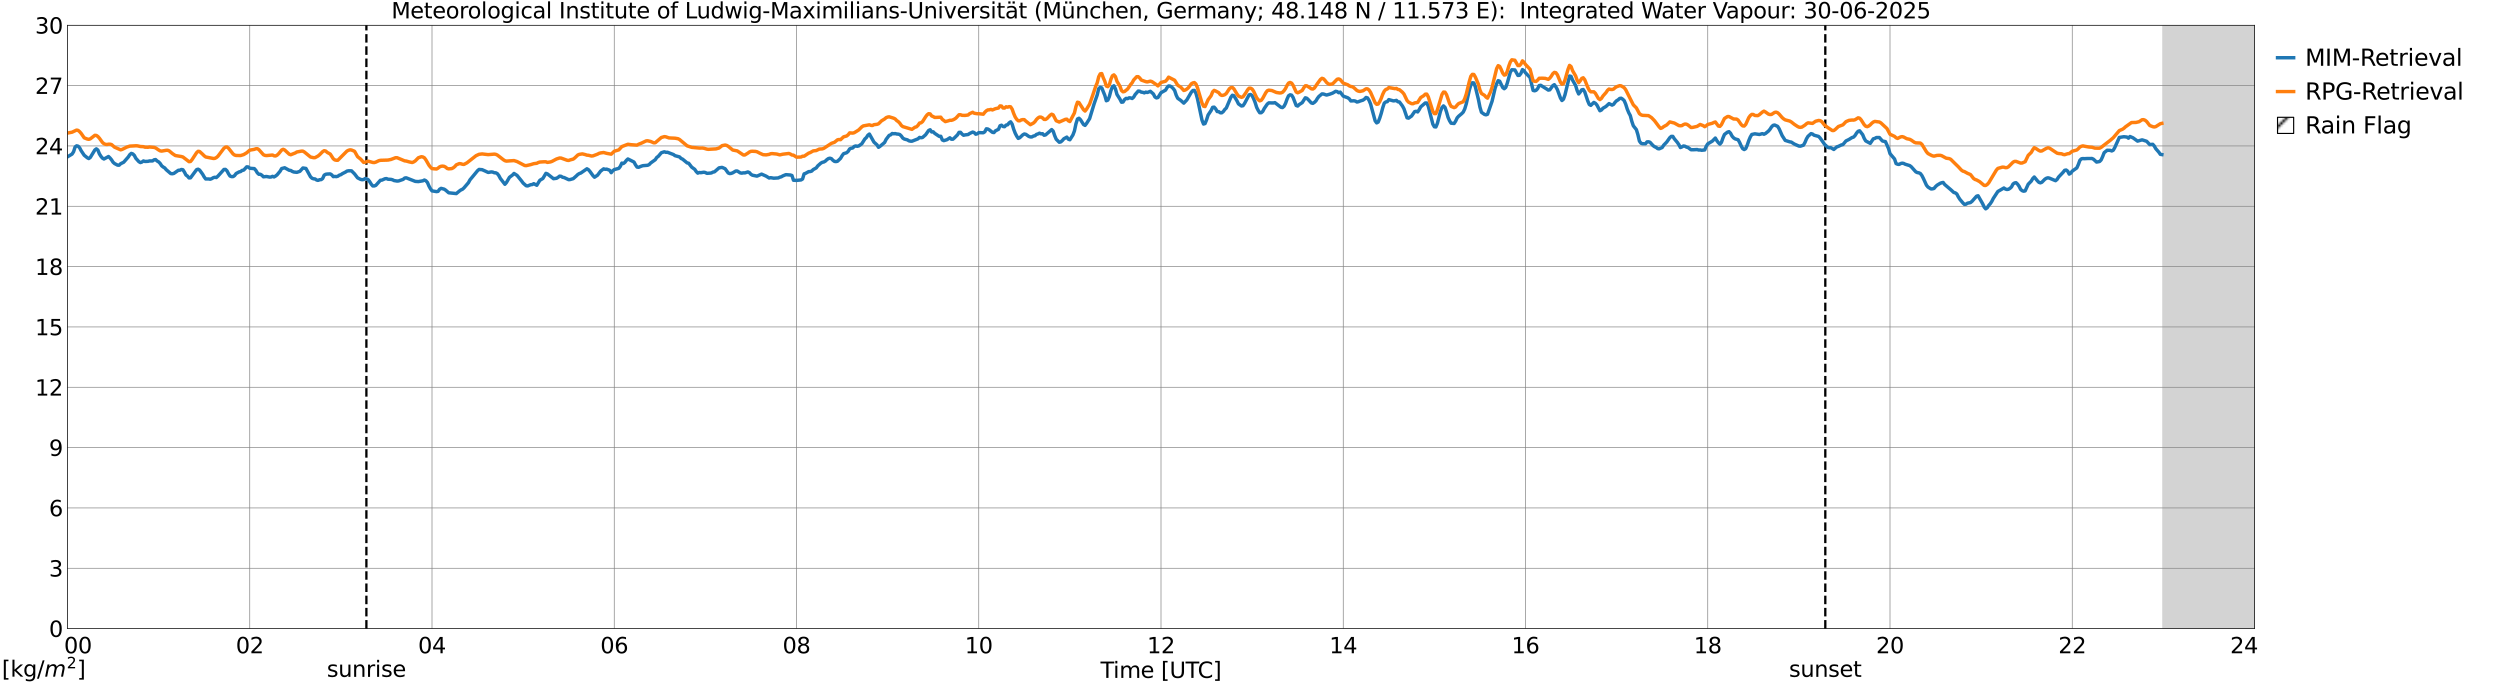 <?xml version="1.0" encoding="utf-8" standalone="no"?>
<!DOCTYPE svg PUBLIC "-//W3C//DTD SVG 1.1//EN"
  "http://www.w3.org/Graphics/SVG/1.1/DTD/svg11.dtd">
<svg xmlns:xlink="http://www.w3.org/1999/xlink" width="1085.4pt" height="296.64pt" viewBox="0 0 1085.4 296.64" xmlns="http://www.w3.org/2000/svg" version="1.1">
 <defs>
  <style type="text/css">*{stroke-linejoin: round; stroke-linecap: butt}</style>
 </defs>
 <g id="figure_1">
  <g id="patch_1">
   <path d="M 0 296.64 
L 1085.4 296.64 
L 1085.4 0 
L 0 0 
z
" style="fill: #ffffff"/>
  </g>
  <g id="axes_1">
   <g id="patch_2">
    <path d="M 29.306 272.909 
L 978.814 272.909 
L 978.814 10.976 
L 29.306 10.976 
z
" style="fill: #ffffff"/>
   </g>
   <g id="patch_3">
    <path d="M 939.251 272.909 
L 978.814 272.909 
L 978.814 10.976 
L 939.251 10.976 
z
" clip-path="url(#p43c6ac1152)" style="fill: #d3d3d3; stroke: #d3d3d3; stroke-linejoin: miter"/>
   </g>
   <g id="matplotlib.axis_1">
    <g id="xtick_1">
     <g id="line2d_1">
      <path d="M 29.306 272.909 
L 29.306 10.976 
" clip-path="url(#p43c6ac1152)" style="fill: none; stroke: #808080; stroke-width: 0.3; stroke-linecap: square"/>
     </g>
     <g id="line2d_2"/>
     <g id="text_1">
      <!--    00 -->
      <g transform="translate(18.733 283.627) scale(0.095 -0.095)">
       <defs>
        <path id="DejaVuSans-20" transform="scale(0.016)"/>
        <path id="DejaVuSans-30" d="M 2034 4250 
Q 1547 4250 1301 3770 
Q 1056 3291 1056 2328 
Q 1056 1369 1301 889 
Q 1547 409 2034 409 
Q 2525 409 2770 889 
Q 3016 1369 3016 2328 
Q 3016 3291 2770 3770 
Q 2525 4250 2034 4250 
z
M 2034 4750 
Q 2819 4750 3233 4129 
Q 3647 3509 3647 2328 
Q 3647 1150 3233 529 
Q 2819 -91 2034 -91 
Q 1250 -91 836 529 
Q 422 1150 422 2328 
Q 422 3509 836 4129 
Q 1250 4750 2034 4750 
z
" transform="scale(0.016)"/>
       </defs>
       <use xlink:href="#DejaVuSans-20"/>
       <use xlink:href="#DejaVuSans-20" transform="translate(31.787 0)"/>
       <use xlink:href="#DejaVuSans-20" transform="translate(63.574 0)"/>
       <use xlink:href="#DejaVuSans-30" transform="translate(95.361 0)"/>
       <use xlink:href="#DejaVuSans-30" transform="translate(158.984 0)"/>
      </g>
     </g>
    </g>
    <g id="xtick_2">
     <g id="line2d_3">
      <path d="M 108.431 272.909 
L 108.431 10.976 
" clip-path="url(#p43c6ac1152)" style="fill: none; stroke: #808080; stroke-width: 0.3; stroke-linecap: square"/>
     </g>
     <g id="line2d_4"/>
     <g id="text_2">
      <!-- 02 -->
      <g transform="translate(102.387 283.627) scale(0.095 -0.095)">
       <defs>
        <path id="DejaVuSans-32" d="M 1228 531 
L 3431 531 
L 3431 0 
L 469 0 
L 469 531 
Q 828 903 1448 1529 
Q 2069 2156 2228 2338 
Q 2531 2678 2651 2914 
Q 2772 3150 2772 3378 
Q 2772 3750 2511 3984 
Q 2250 4219 1831 4219 
Q 1534 4219 1204 4116 
Q 875 4013 500 3803 
L 500 4441 
Q 881 4594 1212 4672 
Q 1544 4750 1819 4750 
Q 2544 4750 2975 4387 
Q 3406 4025 3406 3419 
Q 3406 3131 3298 2873 
Q 3191 2616 2906 2266 
Q 2828 2175 2409 1742 
Q 1991 1309 1228 531 
z
" transform="scale(0.016)"/>
       </defs>
       <use xlink:href="#DejaVuSans-30"/>
       <use xlink:href="#DejaVuSans-32" transform="translate(63.623 0)"/>
      </g>
     </g>
    </g>
    <g id="xtick_3">
     <g id="line2d_5">
      <path d="M 187.557 272.909 
L 187.557 10.976 
" clip-path="url(#p43c6ac1152)" style="fill: none; stroke: #808080; stroke-width: 0.3; stroke-linecap: square"/>
     </g>
     <g id="line2d_6"/>
     <g id="text_3">
      <!-- 04 -->
      <g transform="translate(181.513 283.627) scale(0.095 -0.095)">
       <defs>
        <path id="DejaVuSans-34" d="M 2419 4116 
L 825 1625 
L 2419 1625 
L 2419 4116 
z
M 2253 4666 
L 3047 4666 
L 3047 1625 
L 3713 1625 
L 3713 1100 
L 3047 1100 
L 3047 0 
L 2419 0 
L 2419 1100 
L 313 1100 
L 313 1709 
L 2253 4666 
z
" transform="scale(0.016)"/>
       </defs>
       <use xlink:href="#DejaVuSans-30"/>
       <use xlink:href="#DejaVuSans-34" transform="translate(63.623 0)"/>
      </g>
     </g>
    </g>
    <g id="xtick_4">
     <g id="line2d_7">
      <path d="M 266.683 272.909 
L 266.683 10.976 
" clip-path="url(#p43c6ac1152)" style="fill: none; stroke: #808080; stroke-width: 0.3; stroke-linecap: square"/>
     </g>
     <g id="line2d_8"/>
     <g id="text_4">
      <!-- 06 -->
      <g transform="translate(260.638 283.627) scale(0.095 -0.095)">
       <defs>
        <path id="DejaVuSans-36" d="M 2113 2584 
Q 1688 2584 1439 2293 
Q 1191 2003 1191 1497 
Q 1191 994 1439 701 
Q 1688 409 2113 409 
Q 2538 409 2786 701 
Q 3034 994 3034 1497 
Q 3034 2003 2786 2293 
Q 2538 2584 2113 2584 
z
M 3366 4563 
L 3366 3988 
Q 3128 4100 2886 4159 
Q 2644 4219 2406 4219 
Q 1781 4219 1451 3797 
Q 1122 3375 1075 2522 
Q 1259 2794 1537 2939 
Q 1816 3084 2150 3084 
Q 2853 3084 3261 2657 
Q 3669 2231 3669 1497 
Q 3669 778 3244 343 
Q 2819 -91 2113 -91 
Q 1303 -91 875 529 
Q 447 1150 447 2328 
Q 447 3434 972 4092 
Q 1497 4750 2381 4750 
Q 2619 4750 2861 4703 
Q 3103 4656 3366 4563 
z
" transform="scale(0.016)"/>
       </defs>
       <use xlink:href="#DejaVuSans-30"/>
       <use xlink:href="#DejaVuSans-36" transform="translate(63.623 0)"/>
      </g>
     </g>
    </g>
    <g id="xtick_5">
     <g id="line2d_9">
      <path d="M 345.808 272.909 
L 345.808 10.976 
" clip-path="url(#p43c6ac1152)" style="fill: none; stroke: #808080; stroke-width: 0.3; stroke-linecap: square"/>
     </g>
     <g id="line2d_10"/>
     <g id="text_5">
      <!-- 08 -->
      <g transform="translate(339.764 283.627) scale(0.095 -0.095)">
       <defs>
        <path id="DejaVuSans-38" d="M 2034 2216 
Q 1584 2216 1326 1975 
Q 1069 1734 1069 1313 
Q 1069 891 1326 650 
Q 1584 409 2034 409 
Q 2484 409 2743 651 
Q 3003 894 3003 1313 
Q 3003 1734 2745 1975 
Q 2488 2216 2034 2216 
z
M 1403 2484 
Q 997 2584 770 2862 
Q 544 3141 544 3541 
Q 544 4100 942 4425 
Q 1341 4750 2034 4750 
Q 2731 4750 3128 4425 
Q 3525 4100 3525 3541 
Q 3525 3141 3298 2862 
Q 3072 2584 2669 2484 
Q 3125 2378 3379 2068 
Q 3634 1759 3634 1313 
Q 3634 634 3220 271 
Q 2806 -91 2034 -91 
Q 1263 -91 848 271 
Q 434 634 434 1313 
Q 434 1759 690 2068 
Q 947 2378 1403 2484 
z
M 1172 3481 
Q 1172 3119 1398 2916 
Q 1625 2713 2034 2713 
Q 2441 2713 2670 2916 
Q 2900 3119 2900 3481 
Q 2900 3844 2670 4047 
Q 2441 4250 2034 4250 
Q 1625 4250 1398 4047 
Q 1172 3844 1172 3481 
z
" transform="scale(0.016)"/>
       </defs>
       <use xlink:href="#DejaVuSans-30"/>
       <use xlink:href="#DejaVuSans-38" transform="translate(63.623 0)"/>
      </g>
     </g>
    </g>
    <g id="xtick_6">
     <g id="line2d_11">
      <path d="M 424.934 272.909 
L 424.934 10.976 
" clip-path="url(#p43c6ac1152)" style="fill: none; stroke: #808080; stroke-width: 0.3; stroke-linecap: square"/>
     </g>
     <g id="line2d_12"/>
     <g id="text_6">
      <!-- 10 -->
      <g transform="translate(418.89 283.627) scale(0.095 -0.095)">
       <defs>
        <path id="DejaVuSans-31" d="M 794 531 
L 1825 531 
L 1825 4091 
L 703 3866 
L 703 4441 
L 1819 4666 
L 2450 4666 
L 2450 531 
L 3481 531 
L 3481 0 
L 794 0 
L 794 531 
z
" transform="scale(0.016)"/>
       </defs>
       <use xlink:href="#DejaVuSans-31"/>
       <use xlink:href="#DejaVuSans-30" transform="translate(63.623 0)"/>
      </g>
     </g>
    </g>
    <g id="xtick_7">
     <g id="line2d_13">
      <path d="M 504.06 272.909 
L 504.06 10.976 
" clip-path="url(#p43c6ac1152)" style="fill: none; stroke: #808080; stroke-width: 0.3; stroke-linecap: square"/>
     </g>
     <g id="line2d_14"/>
     <g id="text_7">
      <!-- 12 -->
      <g transform="translate(498.015 283.627) scale(0.095 -0.095)">
       <use xlink:href="#DejaVuSans-31"/>
       <use xlink:href="#DejaVuSans-32" transform="translate(63.623 0)"/>
      </g>
     </g>
    </g>
    <g id="xtick_8">
     <g id="line2d_15">
      <path d="M 583.185 272.909 
L 583.185 10.976 
" clip-path="url(#p43c6ac1152)" style="fill: none; stroke: #808080; stroke-width: 0.3; stroke-linecap: square"/>
     </g>
     <g id="line2d_16"/>
     <g id="text_8">
      <!-- 14 -->
      <g transform="translate(577.141 283.627) scale(0.095 -0.095)">
       <use xlink:href="#DejaVuSans-31"/>
       <use xlink:href="#DejaVuSans-34" transform="translate(63.623 0)"/>
      </g>
     </g>
    </g>
    <g id="xtick_9">
     <g id="line2d_17">
      <path d="M 662.311 272.909 
L 662.311 10.976 
" clip-path="url(#p43c6ac1152)" style="fill: none; stroke: #808080; stroke-width: 0.3; stroke-linecap: square"/>
     </g>
     <g id="line2d_18"/>
     <g id="text_9">
      <!-- 16 -->
      <g transform="translate(656.267 283.627) scale(0.095 -0.095)">
       <use xlink:href="#DejaVuSans-31"/>
       <use xlink:href="#DejaVuSans-36" transform="translate(63.623 0)"/>
      </g>
     </g>
    </g>
    <g id="xtick_10">
     <g id="line2d_19">
      <path d="M 741.437 272.909 
L 741.437 10.976 
" clip-path="url(#p43c6ac1152)" style="fill: none; stroke: #808080; stroke-width: 0.3; stroke-linecap: square"/>
     </g>
     <g id="line2d_20"/>
     <g id="text_10">
      <!-- 18 -->
      <g transform="translate(735.392 283.627) scale(0.095 -0.095)">
       <use xlink:href="#DejaVuSans-31"/>
       <use xlink:href="#DejaVuSans-38" transform="translate(63.623 0)"/>
      </g>
     </g>
    </g>
    <g id="xtick_11">
     <g id="line2d_21">
      <path d="M 820.562 272.909 
L 820.562 10.976 
" clip-path="url(#p43c6ac1152)" style="fill: none; stroke: #808080; stroke-width: 0.3; stroke-linecap: square"/>
     </g>
     <g id="line2d_22"/>
     <g id="text_11">
      <!-- 20 -->
      <g transform="translate(814.518 283.627) scale(0.095 -0.095)">
       <use xlink:href="#DejaVuSans-32"/>
       <use xlink:href="#DejaVuSans-30" transform="translate(63.623 0)"/>
      </g>
     </g>
    </g>
    <g id="xtick_12">
     <g id="line2d_23">
      <path d="M 899.688 272.909 
L 899.688 10.976 
" clip-path="url(#p43c6ac1152)" style="fill: none; stroke: #808080; stroke-width: 0.3; stroke-linecap: square"/>
     </g>
     <g id="line2d_24"/>
     <g id="text_12">
      <!-- 22 -->
      <g transform="translate(893.644 283.627) scale(0.095 -0.095)">
       <use xlink:href="#DejaVuSans-32"/>
       <use xlink:href="#DejaVuSans-32" transform="translate(63.623 0)"/>
      </g>
     </g>
    </g>
    <g id="xtick_13">
     <g id="line2d_25">
      <path d="M 978.814 272.909 
L 978.814 10.976 
" clip-path="url(#p43c6ac1152)" style="fill: none; stroke: #808080; stroke-width: 0.3; stroke-linecap: square"/>
     </g>
     <g id="line2d_26"/>
     <g id="text_13">
      <!-- 24    -->
      <g transform="translate(968.241 283.627) scale(0.095 -0.095)">
       <use xlink:href="#DejaVuSans-32"/>
       <use xlink:href="#DejaVuSans-34" transform="translate(63.623 0)"/>
       <use xlink:href="#DejaVuSans-20" transform="translate(127.246 0)"/>
       <use xlink:href="#DejaVuSans-20" transform="translate(159.033 0)"/>
       <use xlink:href="#DejaVuSans-20" transform="translate(190.82 0)"/>
      </g>
     </g>
    </g>
    <g id="text_14">
     <!-- Time [UTC] -->
     <g transform="translate(477.806 294.322) scale(0.095 -0.095)">
      <defs>
       <path id="DejaVuSans-54" d="M -19 4666 
L 3928 4666 
L 3928 4134 
L 2272 4134 
L 2272 0 
L 1638 0 
L 1638 4134 
L -19 4134 
L -19 4666 
z
" transform="scale(0.016)"/>
       <path id="DejaVuSans-69" d="M 603 3500 
L 1178 3500 
L 1178 0 
L 603 0 
L 603 3500 
z
M 603 4863 
L 1178 4863 
L 1178 4134 
L 603 4134 
L 603 4863 
z
" transform="scale(0.016)"/>
       <path id="DejaVuSans-6d" d="M 3328 2828 
Q 3544 3216 3844 3400 
Q 4144 3584 4550 3584 
Q 5097 3584 5394 3201 
Q 5691 2819 5691 2113 
L 5691 0 
L 5113 0 
L 5113 2094 
Q 5113 2597 4934 2840 
Q 4756 3084 4391 3084 
Q 3944 3084 3684 2787 
Q 3425 2491 3425 1978 
L 3425 0 
L 2847 0 
L 2847 2094 
Q 2847 2600 2669 2842 
Q 2491 3084 2119 3084 
Q 1678 3084 1418 2786 
Q 1159 2488 1159 1978 
L 1159 0 
L 581 0 
L 581 3500 
L 1159 3500 
L 1159 2956 
Q 1356 3278 1631 3431 
Q 1906 3584 2284 3584 
Q 2666 3584 2933 3390 
Q 3200 3197 3328 2828 
z
" transform="scale(0.016)"/>
       <path id="DejaVuSans-65" d="M 3597 1894 
L 3597 1613 
L 953 1613 
Q 991 1019 1311 708 
Q 1631 397 2203 397 
Q 2534 397 2845 478 
Q 3156 559 3463 722 
L 3463 178 
Q 3153 47 2828 -22 
Q 2503 -91 2169 -91 
Q 1331 -91 842 396 
Q 353 884 353 1716 
Q 353 2575 817 3079 
Q 1281 3584 2069 3584 
Q 2775 3584 3186 3129 
Q 3597 2675 3597 1894 
z
M 3022 2063 
Q 3016 2534 2758 2815 
Q 2500 3097 2075 3097 
Q 1594 3097 1305 2825 
Q 1016 2553 972 2059 
L 3022 2063 
z
" transform="scale(0.016)"/>
       <path id="DejaVuSans-5b" d="M 550 4863 
L 1875 4863 
L 1875 4416 
L 1125 4416 
L 1125 -397 
L 1875 -397 
L 1875 -844 
L 550 -844 
L 550 4863 
z
" transform="scale(0.016)"/>
       <path id="DejaVuSans-55" d="M 556 4666 
L 1191 4666 
L 1191 1831 
Q 1191 1081 1462 751 
Q 1734 422 2344 422 
Q 2950 422 3222 751 
Q 3494 1081 3494 1831 
L 3494 4666 
L 4128 4666 
L 4128 1753 
Q 4128 841 3676 375 
Q 3225 -91 2344 -91 
Q 1459 -91 1007 375 
Q 556 841 556 1753 
L 556 4666 
z
" transform="scale(0.016)"/>
       <path id="DejaVuSans-43" d="M 4122 4306 
L 4122 3641 
Q 3803 3938 3442 4084 
Q 3081 4231 2675 4231 
Q 1875 4231 1450 3742 
Q 1025 3253 1025 2328 
Q 1025 1406 1450 917 
Q 1875 428 2675 428 
Q 3081 428 3442 575 
Q 3803 722 4122 1019 
L 4122 359 
Q 3791 134 3420 21 
Q 3050 -91 2638 -91 
Q 1578 -91 968 557 
Q 359 1206 359 2328 
Q 359 3453 968 4101 
Q 1578 4750 2638 4750 
Q 3056 4750 3426 4639 
Q 3797 4528 4122 4306 
z
" transform="scale(0.016)"/>
       <path id="DejaVuSans-5d" d="M 1947 4863 
L 1947 -844 
L 622 -844 
L 622 -397 
L 1369 -397 
L 1369 4416 
L 622 4416 
L 622 4863 
L 1947 4863 
z
" transform="scale(0.016)"/>
      </defs>
      <use xlink:href="#DejaVuSans-54"/>
      <use xlink:href="#DejaVuSans-69" transform="translate(57.959 0)"/>
      <use xlink:href="#DejaVuSans-6d" transform="translate(85.742 0)"/>
      <use xlink:href="#DejaVuSans-65" transform="translate(183.154 0)"/>
      <use xlink:href="#DejaVuSans-20" transform="translate(244.678 0)"/>
      <use xlink:href="#DejaVuSans-5b" transform="translate(276.465 0)"/>
      <use xlink:href="#DejaVuSans-55" transform="translate(315.479 0)"/>
      <use xlink:href="#DejaVuSans-54" transform="translate(388.672 0)"/>
      <use xlink:href="#DejaVuSans-43" transform="translate(443.881 0)"/>
      <use xlink:href="#DejaVuSans-5d" transform="translate(513.705 0)"/>
     </g>
    </g>
   </g>
   <g id="matplotlib.axis_2">
    <g id="ytick_1">
     <g id="line2d_27">
      <path d="M 29.306 272.909 
L 978.814 272.909 
" clip-path="url(#p43c6ac1152)" style="fill: none; stroke: #808080; stroke-width: 0.3; stroke-linecap: square"/>
     </g>
     <g id="line2d_28"/>
     <g id="text_15">
      <!-- 0 -->
      <g transform="translate(21.261 276.518) scale(0.095 -0.095)">
       <use xlink:href="#DejaVuSans-30"/>
      </g>
     </g>
    </g>
    <g id="ytick_2">
     <g id="line2d_29">
      <path d="M 29.306 246.715 
L 978.814 246.715 
" clip-path="url(#p43c6ac1152)" style="fill: none; stroke: #808080; stroke-width: 0.3; stroke-linecap: square"/>
     </g>
     <g id="line2d_30"/>
     <g id="text_16">
      <!-- 3 -->
      <g transform="translate(21.261 250.325) scale(0.095 -0.095)">
       <defs>
        <path id="DejaVuSans-33" d="M 2597 2516 
Q 3050 2419 3304 2112 
Q 3559 1806 3559 1356 
Q 3559 666 3084 287 
Q 2609 -91 1734 -91 
Q 1441 -91 1130 -33 
Q 819 25 488 141 
L 488 750 
Q 750 597 1062 519 
Q 1375 441 1716 441 
Q 2309 441 2620 675 
Q 2931 909 2931 1356 
Q 2931 1769 2642 2001 
Q 2353 2234 1838 2234 
L 1294 2234 
L 1294 2753 
L 1863 2753 
Q 2328 2753 2575 2939 
Q 2822 3125 2822 3475 
Q 2822 3834 2567 4026 
Q 2313 4219 1838 4219 
Q 1578 4219 1281 4162 
Q 984 4106 628 3988 
L 628 4550 
Q 988 4650 1302 4700 
Q 1616 4750 1894 4750 
Q 2613 4750 3031 4423 
Q 3450 4097 3450 3541 
Q 3450 3153 3228 2886 
Q 3006 2619 2597 2516 
z
" transform="scale(0.016)"/>
       </defs>
       <use xlink:href="#DejaVuSans-33"/>
      </g>
     </g>
    </g>
    <g id="ytick_3">
     <g id="line2d_31">
      <path d="M 29.306 220.522 
L 978.814 220.522 
" clip-path="url(#p43c6ac1152)" style="fill: none; stroke: #808080; stroke-width: 0.3; stroke-linecap: square"/>
     </g>
     <g id="line2d_32"/>
     <g id="text_17">
      <!-- 6 -->
      <g transform="translate(21.261 224.131) scale(0.095 -0.095)">
       <use xlink:href="#DejaVuSans-36"/>
      </g>
     </g>
    </g>
    <g id="ytick_4">
     <g id="line2d_33">
      <path d="M 29.306 194.329 
L 978.814 194.329 
" clip-path="url(#p43c6ac1152)" style="fill: none; stroke: #808080; stroke-width: 0.3; stroke-linecap: square"/>
     </g>
     <g id="line2d_34"/>
     <g id="text_18">
      <!-- 9 -->
      <g transform="translate(21.261 197.938) scale(0.095 -0.095)">
       <defs>
        <path id="DejaVuSans-39" d="M 703 97 
L 703 672 
Q 941 559 1184 500 
Q 1428 441 1663 441 
Q 2288 441 2617 861 
Q 2947 1281 2994 2138 
Q 2813 1869 2534 1725 
Q 2256 1581 1919 1581 
Q 1219 1581 811 2004 
Q 403 2428 403 3163 
Q 403 3881 828 4315 
Q 1253 4750 1959 4750 
Q 2769 4750 3195 4129 
Q 3622 3509 3622 2328 
Q 3622 1225 3098 567 
Q 2575 -91 1691 -91 
Q 1453 -91 1209 -44 
Q 966 3 703 97 
z
M 1959 2075 
Q 2384 2075 2632 2365 
Q 2881 2656 2881 3163 
Q 2881 3666 2632 3958 
Q 2384 4250 1959 4250 
Q 1534 4250 1286 3958 
Q 1038 3666 1038 3163 
Q 1038 2656 1286 2365 
Q 1534 2075 1959 2075 
z
" transform="scale(0.016)"/>
       </defs>
       <use xlink:href="#DejaVuSans-39"/>
      </g>
     </g>
    </g>
    <g id="ytick_5">
     <g id="line2d_35">
      <path d="M 29.306 168.136 
L 978.814 168.136 
" clip-path="url(#p43c6ac1152)" style="fill: none; stroke: #808080; stroke-width: 0.3; stroke-linecap: square"/>
     </g>
     <g id="line2d_36"/>
     <g id="text_19">
      <!-- 12 -->
      <g transform="translate(15.217 171.745) scale(0.095 -0.095)">
       <use xlink:href="#DejaVuSans-31"/>
       <use xlink:href="#DejaVuSans-32" transform="translate(63.623 0)"/>
      </g>
     </g>
    </g>
    <g id="ytick_6">
     <g id="line2d_37">
      <path d="M 29.306 141.942 
L 978.814 141.942 
" clip-path="url(#p43c6ac1152)" style="fill: none; stroke: #808080; stroke-width: 0.3; stroke-linecap: square"/>
     </g>
     <g id="line2d_38"/>
     <g id="text_20">
      <!-- 15 -->
      <g transform="translate(15.217 145.551) scale(0.095 -0.095)">
       <defs>
        <path id="DejaVuSans-35" d="M 691 4666 
L 3169 4666 
L 3169 4134 
L 1269 4134 
L 1269 2991 
Q 1406 3038 1543 3061 
Q 1681 3084 1819 3084 
Q 2600 3084 3056 2656 
Q 3513 2228 3513 1497 
Q 3513 744 3044 326 
Q 2575 -91 1722 -91 
Q 1428 -91 1123 -41 
Q 819 9 494 109 
L 494 744 
Q 775 591 1075 516 
Q 1375 441 1709 441 
Q 2250 441 2565 725 
Q 2881 1009 2881 1497 
Q 2881 1984 2565 2268 
Q 2250 2553 1709 2553 
Q 1456 2553 1204 2497 
Q 953 2441 691 2322 
L 691 4666 
z
" transform="scale(0.016)"/>
       </defs>
       <use xlink:href="#DejaVuSans-31"/>
       <use xlink:href="#DejaVuSans-35" transform="translate(63.623 0)"/>
      </g>
     </g>
    </g>
    <g id="ytick_7">
     <g id="line2d_39">
      <path d="M 29.306 115.749 
L 978.814 115.749 
" clip-path="url(#p43c6ac1152)" style="fill: none; stroke: #808080; stroke-width: 0.3; stroke-linecap: square"/>
     </g>
     <g id="line2d_40"/>
     <g id="text_21">
      <!-- 18 -->
      <g transform="translate(15.217 119.358) scale(0.095 -0.095)">
       <use xlink:href="#DejaVuSans-31"/>
       <use xlink:href="#DejaVuSans-38" transform="translate(63.623 0)"/>
      </g>
     </g>
    </g>
    <g id="ytick_8">
     <g id="line2d_41">
      <path d="M 29.306 89.556 
L 978.814 89.556 
" clip-path="url(#p43c6ac1152)" style="fill: none; stroke: #808080; stroke-width: 0.3; stroke-linecap: square"/>
     </g>
     <g id="line2d_42"/>
     <g id="text_22">
      <!-- 21 -->
      <g transform="translate(15.217 93.165) scale(0.095 -0.095)">
       <use xlink:href="#DejaVuSans-32"/>
       <use xlink:href="#DejaVuSans-31" transform="translate(63.623 0)"/>
      </g>
     </g>
    </g>
    <g id="ytick_9">
     <g id="line2d_43">
      <path d="M 29.306 63.362 
L 978.814 63.362 
" clip-path="url(#p43c6ac1152)" style="fill: none; stroke: #808080; stroke-width: 0.3; stroke-linecap: square"/>
     </g>
     <g id="line2d_44"/>
     <g id="text_23">
      <!-- 24 -->
      <g transform="translate(15.217 66.972) scale(0.095 -0.095)">
       <use xlink:href="#DejaVuSans-32"/>
       <use xlink:href="#DejaVuSans-34" transform="translate(63.623 0)"/>
      </g>
     </g>
    </g>
    <g id="ytick_10">
     <g id="line2d_45">
      <path d="M 29.306 37.169 
L 978.814 37.169 
" clip-path="url(#p43c6ac1152)" style="fill: none; stroke: #808080; stroke-width: 0.3; stroke-linecap: square"/>
     </g>
     <g id="line2d_46"/>
     <g id="text_24">
      <!-- 27 -->
      <g transform="translate(15.217 40.778) scale(0.095 -0.095)">
       <defs>
        <path id="DejaVuSans-37" d="M 525 4666 
L 3525 4666 
L 3525 4397 
L 1831 0 
L 1172 0 
L 2766 4134 
L 525 4134 
L 525 4666 
z
" transform="scale(0.016)"/>
       </defs>
       <use xlink:href="#DejaVuSans-32"/>
       <use xlink:href="#DejaVuSans-37" transform="translate(63.623 0)"/>
      </g>
     </g>
    </g>
    <g id="ytick_11">
     <g id="line2d_47">
      <path d="M 29.306 10.976 
L 978.814 10.976 
" clip-path="url(#p43c6ac1152)" style="fill: none; stroke: #808080; stroke-width: 0.3; stroke-linecap: square"/>
     </g>
     <g id="line2d_48"/>
     <g id="text_25">
      <!-- 30 -->
      <g transform="translate(15.217 14.585) scale(0.095 -0.095)">
       <use xlink:href="#DejaVuSans-33"/>
       <use xlink:href="#DejaVuSans-30" transform="translate(63.623 0)"/>
      </g>
     </g>
    </g>
   </g>
   <g id="line2d_49">
    <path d="M 159.072 272.909 
L 159.072 10.976 
" clip-path="url(#p43c6ac1152)" style="fill: none; stroke-dasharray: 3.7,1.6; stroke-dashoffset: 0; stroke: #000000"/>
   </g>
   <g id="line2d_50">
    <path d="M 792.473 272.909 
L 792.473 10.976 
" clip-path="url(#p43c6ac1152)" style="fill: none; stroke-dasharray: 3.7,1.6; stroke-dashoffset: 0; stroke: #000000"/>
   </g>
   <g id="line2d_51">
    <path d="M 29.306 68.082 
L 31.284 66.902 
L 31.943 65.883 
L 32.603 63.825 
L 33.262 63.319 
L 33.921 63.471 
L 34.581 64.183 
L 35.24 65.44 
L 36.559 67.404 
L 37.878 68.477 
L 38.537 68.83 
L 39.197 68.361 
L 41.175 65.119 
L 41.834 64.632 
L 42.493 65.151 
L 43.153 66.797 
L 43.812 67.855 
L 44.472 68.646 
L 45.131 69.031 
L 46.45 68.322 
L 47.109 67.952 
L 47.768 68.59 
L 48.428 69.392 
L 49.087 70.429 
L 49.747 71.015 
L 51.065 71.709 
L 51.725 71.714 
L 52.384 71.086 
L 53.703 70.425 
L 55.681 68.17 
L 56.34 67.17 
L 57 66.602 
L 57.659 66.828 
L 58.319 67.476 
L 58.978 68.735 
L 60.297 70.192 
L 60.956 70.58 
L 61.615 70.356 
L 62.275 69.871 
L 62.934 70.098 
L 64.253 70.046 
L 64.912 69.871 
L 66.231 69.878 
L 66.89 69.387 
L 67.55 69.273 
L 68.209 69.9 
L 68.869 70.281 
L 69.528 70.961 
L 70.187 71.97 
L 70.847 72.508 
L 71.506 72.895 
L 72.166 73.679 
L 74.144 75.374 
L 74.803 75.434 
L 75.462 75.302 
L 77.441 73.92 
L 78.1 73.905 
L 78.759 73.568 
L 79.419 73.707 
L 80.078 74.728 
L 80.737 75.983 
L 81.397 76.46 
L 82.056 77.249 
L 82.716 77.206 
L 85.353 73.645 
L 86.013 73.459 
L 86.672 73.842 
L 87.991 75.665 
L 88.65 76.828 
L 89.309 77.703 
L 90.628 77.698 
L 91.288 77.815 
L 91.947 77.551 
L 92.606 77.147 
L 93.266 76.952 
L 93.925 77.084 
L 94.584 76.5 
L 97.222 73.578 
L 97.881 73.543 
L 98.541 74.162 
L 99.2 75.425 
L 99.86 76.439 
L 100.519 76.677 
L 101.178 76.688 
L 101.838 76.242 
L 102.497 75.346 
L 103.816 74.635 
L 104.475 74.479 
L 105.135 73.973 
L 105.794 73.858 
L 107.113 72.435 
L 107.772 72.479 
L 108.431 73.052 
L 110.41 73.204 
L 111.069 73.944 
L 111.728 75.054 
L 112.388 75.664 
L 113.047 75.667 
L 113.707 76.088 
L 114.366 76.764 
L 115.685 76.624 
L 117.003 76.875 
L 117.663 76.853 
L 118.322 76.552 
L 118.982 76.821 
L 119.641 76.432 
L 120.3 75.908 
L 121.619 74.324 
L 122.278 73.179 
L 123.597 72.841 
L 125.575 73.931 
L 126.235 74.01 
L 126.894 74.423 
L 127.553 74.675 
L 128.872 74.819 
L 130.191 74.389 
L 131.51 72.931 
L 132.829 73.132 
L 134.807 76.745 
L 135.466 77.384 
L 136.125 77.629 
L 136.785 77.688 
L 137.444 78.15 
L 138.104 78.316 
L 138.763 78.028 
L 139.422 77.995 
L 140.082 77.512 
L 140.741 76.05 
L 141.4 75.666 
L 142.06 75.564 
L 143.379 75.499 
L 144.038 75.925 
L 144.697 76.686 
L 145.357 76.594 
L 146.016 76.691 
L 146.676 76.513 
L 147.335 76.049 
L 147.994 75.836 
L 148.654 75.386 
L 149.972 74.725 
L 150.632 74.286 
L 151.291 74.156 
L 152.61 74.169 
L 153.929 75.494 
L 155.247 77.221 
L 156.566 77.883 
L 157.226 78.032 
L 157.885 77.941 
L 158.544 77.513 
L 159.204 77.659 
L 159.863 78.025 
L 160.523 78.892 
L 161.182 79.975 
L 161.841 80.734 
L 162.501 80.728 
L 163.16 80.483 
L 165.138 78.274 
L 165.798 78.204 
L 167.116 77.618 
L 167.776 77.527 
L 168.435 77.807 
L 169.754 77.882 
L 170.413 78.051 
L 171.073 78.389 
L 172.391 78.608 
L 173.051 78.559 
L 175.029 77.876 
L 175.688 77.31 
L 176.348 77.196 
L 180.304 78.752 
L 181.623 78.839 
L 183.601 78.5 
L 184.26 78.158 
L 184.92 78.49 
L 185.579 79.232 
L 186.238 80.787 
L 186.898 81.977 
L 187.557 82.871 
L 189.535 83.195 
L 190.195 83.078 
L 190.854 82.172 
L 191.513 81.779 
L 192.832 82.12 
L 193.492 82.556 
L 194.81 83.703 
L 198.107 84.049 
L 199.426 82.956 
L 200.085 82.482 
L 200.745 82.193 
L 201.404 81.611 
L 203.382 79.305 
L 204.042 78.085 
L 205.36 76.504 
L 207.339 74.103 
L 207.998 73.554 
L 209.317 73.672 
L 210.635 74.257 
L 211.954 74.878 
L 213.273 74.638 
L 213.932 74.711 
L 214.592 75.002 
L 215.251 75.034 
L 215.91 75.375 
L 216.57 76.226 
L 217.229 77.468 
L 219.207 80.008 
L 219.867 79.254 
L 221.186 76.988 
L 222.504 76.004 
L 223.164 75.312 
L 224.482 76.155 
L 226.461 78.587 
L 227.12 79.484 
L 228.439 80.647 
L 229.098 80.726 
L 230.417 80.191 
L 231.076 80.127 
L 231.736 79.748 
L 233.054 80.431 
L 234.373 78.286 
L 235.692 77.482 
L 237.011 75.268 
L 237.67 75.503 
L 240.308 77.582 
L 241.626 77.406 
L 242.286 77.005 
L 242.945 76.47 
L 243.604 76.544 
L 244.264 76.97 
L 244.923 77.085 
L 246.901 78.016 
L 247.561 77.948 
L 248.88 77.558 
L 250.198 76.408 
L 250.858 75.759 
L 251.517 75.352 
L 252.176 75.116 
L 254.814 73.284 
L 255.473 73.666 
L 256.133 74.432 
L 257.451 76.267 
L 258.111 76.94 
L 259.43 76.06 
L 260.748 74.303 
L 262.067 73.308 
L 262.726 73.507 
L 263.386 73.431 
L 264.705 73.911 
L 265.364 74.966 
L 266.023 74.155 
L 266.683 73.625 
L 268.661 73.087 
L 269.32 72.222 
L 269.98 70.812 
L 270.639 70.992 
L 271.298 70.492 
L 271.958 69.619 
L 272.617 69.023 
L 273.936 69.685 
L 275.255 70.355 
L 275.914 71.576 
L 276.573 72.525 
L 277.233 72.642 
L 278.552 72.101 
L 279.211 71.92 
L 281.189 71.758 
L 281.849 71.445 
L 282.508 70.754 
L 284.486 69.339 
L 285.145 68.355 
L 285.805 67.869 
L 287.124 66.312 
L 288.442 65.892 
L 289.102 66.139 
L 289.761 66.091 
L 292.399 67.1 
L 293.058 67.586 
L 295.036 68.128 
L 295.696 68.802 
L 296.355 69.095 
L 298.333 70.737 
L 298.992 70.867 
L 300.311 72.57 
L 301.63 73.524 
L 302.289 74.509 
L 302.949 75.167 
L 303.608 74.889 
L 304.267 74.972 
L 305.586 74.771 
L 306.246 74.908 
L 306.905 75.253 
L 308.224 75.163 
L 308.883 75.079 
L 309.543 74.721 
L 310.202 74.601 
L 312.18 72.874 
L 313.499 72.672 
L 314.818 73.249 
L 316.136 75.085 
L 316.796 75.369 
L 317.455 75.28 
L 318.114 75.033 
L 319.433 74.252 
L 320.093 74.239 
L 321.411 75.076 
L 322.071 75.171 
L 322.73 75.041 
L 323.39 75.067 
L 324.708 74.655 
L 325.368 74.949 
L 326.027 75.684 
L 326.686 76.07 
L 328.665 76.47 
L 330.643 75.592 
L 332.621 76.473 
L 333.94 77.294 
L 334.599 77.141 
L 335.918 77.365 
L 337.896 77.25 
L 338.555 76.926 
L 339.215 76.757 
L 339.874 76.366 
L 341.193 75.83 
L 343.171 75.986 
L 343.83 76.193 
L 344.49 78.251 
L 345.808 78.325 
L 347.787 78.121 
L 348.446 77.699 
L 349.105 75.493 
L 349.765 75.25 
L 351.083 74.516 
L 351.743 74.481 
L 352.402 74.288 
L 353.062 73.625 
L 354.38 72.902 
L 355.04 72.013 
L 356.359 70.842 
L 357.018 70.471 
L 357.677 70.326 
L 358.337 69.947 
L 358.996 69.312 
L 359.655 68.849 
L 360.315 68.683 
L 360.974 68.888 
L 361.634 69.593 
L 362.293 70.071 
L 362.952 70.155 
L 363.612 70.017 
L 364.93 68.753 
L 365.59 67.622 
L 366.249 66.72 
L 367.568 66.315 
L 368.227 65.726 
L 368.887 64.659 
L 369.546 64.349 
L 370.206 64.255 
L 370.865 63.571 
L 371.524 63.371 
L 372.184 63.51 
L 372.843 63.357 
L 374.162 62.424 
L 375.481 60.335 
L 376.14 59.725 
L 376.799 58.704 
L 377.459 58.205 
L 379.437 61.708 
L 380.756 62.897 
L 381.415 63.952 
L 382.074 63.527 
L 384.053 61.87 
L 384.712 60.529 
L 386.031 58.781 
L 386.69 58.544 
L 387.349 57.963 
L 388.009 58.08 
L 388.668 57.996 
L 389.328 58.184 
L 389.987 58.227 
L 390.646 58.401 
L 391.306 59.036 
L 391.965 59.957 
L 392.624 60.371 
L 393.943 60.715 
L 394.603 61.13 
L 395.262 61.286 
L 395.921 61.311 
L 398.559 60.273 
L 399.218 59.659 
L 399.878 59.8 
L 400.537 59.684 
L 401.856 58.523 
L 403.175 56.648 
L 403.834 56.341 
L 404.493 57.295 
L 405.153 57.214 
L 405.812 57.891 
L 407.79 59.221 
L 408.45 59.165 
L 409.109 60.749 
L 409.768 61.058 
L 411.087 60.668 
L 412.406 59.824 
L 413.065 60.446 
L 413.725 60.43 
L 414.384 59.86 
L 415.703 58.554 
L 416.362 57.473 
L 417.022 57.45 
L 417.681 58.201 
L 418.34 58.724 
L 419 58.57 
L 420.318 58.405 
L 420.978 57.952 
L 422.297 57.337 
L 422.956 57.564 
L 423.615 58.264 
L 424.275 58.088 
L 424.934 57.576 
L 426.912 57.64 
L 427.572 57.201 
L 428.231 55.924 
L 428.89 56.018 
L 429.55 56.405 
L 430.869 57.455 
L 431.528 57.555 
L 432.187 56.807 
L 433.506 56.138 
L 434.165 54.607 
L 434.825 54.363 
L 435.484 54.93 
L 436.144 55.008 
L 436.803 54.304 
L 437.462 54.176 
L 438.122 53.354 
L 438.781 52.899 
L 439.44 53.914 
L 440.1 56.097 
L 440.759 57.819 
L 441.419 59.103 
L 442.078 60.08 
L 442.737 59.789 
L 444.056 58.547 
L 444.716 58.174 
L 445.375 58.315 
L 446.694 59.239 
L 447.353 59.455 
L 448.012 59.452 
L 448.672 59.066 
L 449.331 58.943 
L 449.991 58.355 
L 450.65 58.154 
L 451.309 57.814 
L 451.969 58.134 
L 452.628 58.042 
L 453.287 58.716 
L 453.947 58.569 
L 456.584 56.266 
L 457.244 56.944 
L 457.903 58.899 
L 458.563 60.448 
L 459.881 61.757 
L 460.541 61.61 
L 461.2 61.038 
L 461.859 60.263 
L 463.178 59.529 
L 463.838 60.443 
L 464.497 60.675 
L 465.816 58.598 
L 466.475 56.847 
L 467.134 53.762 
L 467.794 51.673 
L 468.453 51.338 
L 469.113 51.991 
L 470.431 54.063 
L 471.091 54.437 
L 471.75 53.575 
L 473.069 51.504 
L 475.047 44.993 
L 476.366 41.21 
L 477.025 38.465 
L 477.685 37.936 
L 478.344 38.167 
L 479.663 41.414 
L 480.322 43.738 
L 480.981 43.461 
L 481.641 41.92 
L 482.3 39.393 
L 482.96 37.675 
L 483.619 37.251 
L 484.278 38.609 
L 484.938 40.979 
L 486.256 43.075 
L 486.916 44.379 
L 487.575 44.297 
L 488.235 43.224 
L 488.894 42.713 
L 489.553 42.835 
L 490.213 42.459 
L 490.872 42.515 
L 491.532 42.758 
L 492.191 42.165 
L 492.85 41.036 
L 494.169 39.535 
L 494.828 39.601 
L 495.488 39.998 
L 496.147 40.077 
L 496.807 40.324 
L 497.466 39.983 
L 498.125 40.164 
L 499.444 39.643 
L 500.763 40.806 
L 501.422 42.091 
L 502.082 42.511 
L 502.741 42.345 
L 504.06 40.241 
L 506.038 39.135 
L 506.697 38.002 
L 507.357 37.319 
L 508.016 37.383 
L 508.675 37.766 
L 509.335 38.407 
L 509.994 39.297 
L 510.654 41.302 
L 511.313 42.667 
L 512.632 43.588 
L 513.95 44.775 
L 515.269 43.384 
L 517.247 39.997 
L 517.907 39.288 
L 518.566 39.255 
L 519.226 40.47 
L 519.885 42.833 
L 521.863 52.193 
L 522.522 53.852 
L 523.182 53.639 
L 523.841 52.024 
L 524.501 49.943 
L 525.819 47.967 
L 526.479 46.607 
L 527.138 46.518 
L 527.797 47.251 
L 528.457 48.435 
L 529.116 48.446 
L 529.776 48.962 
L 530.435 48.972 
L 531.094 48.445 
L 531.754 47.525 
L 532.413 46.903 
L 534.391 42.237 
L 535.051 41.36 
L 535.71 41.557 
L 537.029 43.756 
L 537.688 45.098 
L 539.007 46.018 
L 539.666 45.89 
L 540.326 44.933 
L 542.304 41.185 
L 542.963 41.025 
L 543.623 41.513 
L 544.282 42.875 
L 544.941 44.546 
L 545.601 46.644 
L 546.26 47.936 
L 546.919 48.935 
L 547.579 48.933 
L 548.238 48.362 
L 548.898 47.084 
L 550.216 45.173 
L 550.876 44.656 
L 552.854 44.699 
L 553.513 44.561 
L 556.151 46.583 
L 556.81 46.704 
L 557.47 46.16 
L 558.129 44.875 
L 558.788 43.026 
L 559.448 41.571 
L 560.107 41.164 
L 560.766 41.309 
L 561.426 42.361 
L 562.745 45.79 
L 563.404 46.042 
L 564.063 45.402 
L 565.382 44.552 
L 566.701 42.468 
L 567.36 42.65 
L 568.02 43.277 
L 569.338 44.71 
L 569.998 44.869 
L 570.657 44.441 
L 571.317 43.799 
L 571.976 42.7 
L 572.635 41.856 
L 573.954 40.769 
L 574.613 40.822 
L 575.932 41.267 
L 577.251 40.91 
L 578.57 40.423 
L 579.889 39.646 
L 580.548 39.773 
L 581.207 40.252 
L 581.867 39.989 
L 583.185 41.727 
L 585.164 42.459 
L 585.823 42.927 
L 586.482 43.826 
L 587.801 43.755 
L 588.46 43.892 
L 589.12 44.293 
L 589.779 44.158 
L 590.439 43.885 
L 591.757 43.475 
L 592.417 43.021 
L 593.076 42.318 
L 593.736 42.524 
L 594.395 43.584 
L 595.054 45.157 
L 597.032 52.459 
L 597.692 53.351 
L 598.351 52.991 
L 599.011 51.324 
L 599.67 49.243 
L 600.329 46.783 
L 600.989 44.771 
L 601.648 44.257 
L 602.307 44.133 
L 602.967 43.248 
L 604.945 43.795 
L 605.604 43.746 
L 606.264 43.577 
L 606.923 44.204 
L 607.582 44.268 
L 608.901 46.039 
L 609.561 47.261 
L 610.879 51.14 
L 611.539 51.299 
L 612.858 50.369 
L 614.176 48.465 
L 614.836 48.305 
L 615.495 48.593 
L 616.154 47.612 
L 616.814 46.395 
L 618.792 44.702 
L 619.451 44.708 
L 620.111 46.147 
L 622.089 53.904 
L 622.748 55.043 
L 623.408 55.118 
L 624.067 53.544 
L 625.386 48.362 
L 626.045 46.685 
L 626.705 45.979 
L 627.364 46.626 
L 628.023 48.607 
L 628.683 50.946 
L 629.342 52.433 
L 630.001 53.485 
L 631.32 53.615 
L 631.98 52.589 
L 632.639 51.169 
L 633.298 50.443 
L 634.617 49.334 
L 635.276 48.665 
L 635.936 47.281 
L 636.595 45.088 
L 637.914 39.128 
L 638.573 36.901 
L 639.233 35.921 
L 639.892 36.013 
L 640.552 37.768 
L 641.87 43.186 
L 642.53 46.505 
L 643.189 48.759 
L 644.508 49.678 
L 645.167 49.86 
L 645.827 49.605 
L 647.805 43.922 
L 649.123 38.256 
L 649.783 36.376 
L 650.442 35.014 
L 651.102 35.271 
L 652.42 38.006 
L 653.08 38.513 
L 653.739 37.951 
L 654.399 36.085 
L 655.717 31.353 
L 656.377 30.283 
L 657.695 30.362 
L 659.014 32.748 
L 659.674 32.699 
L 660.333 31.844 
L 660.992 30.233 
L 661.652 30.676 
L 662.311 31.615 
L 664.289 33.656 
L 665.608 39.248 
L 666.267 39.426 
L 666.927 39.188 
L 667.586 38.482 
L 668.246 37.152 
L 668.905 37.027 
L 671.542 38.672 
L 672.202 39.114 
L 672.861 38.989 
L 674.18 37.167 
L 674.839 36.772 
L 675.499 37.699 
L 676.158 38.914 
L 677.477 42.528 
L 678.136 43.637 
L 678.796 43.06 
L 679.455 41.162 
L 681.433 32.995 
L 682.092 33.176 
L 682.752 34.803 
L 684.071 37.119 
L 684.73 39.301 
L 685.389 40.783 
L 686.049 39.986 
L 686.708 39.005 
L 687.368 38.869 
L 688.027 39.877 
L 689.346 43.835 
L 690.005 45.368 
L 690.664 45.742 
L 691.983 44.472 
L 692.643 44.832 
L 693.302 45.587 
L 694.621 48.078 
L 695.28 47.763 
L 695.939 46.99 
L 697.258 46.215 
L 698.577 44.979 
L 699.896 45.632 
L 700.555 45.298 
L 701.215 44.392 
L 701.874 43.727 
L 702.533 43.353 
L 703.193 42.736 
L 703.852 42.638 
L 704.511 43.064 
L 705.171 43.701 
L 705.83 45.29 
L 706.49 47.369 
L 707.149 48.949 
L 707.808 50.175 
L 708.468 52.684 
L 709.127 54.617 
L 710.446 56.275 
L 711.105 58.431 
L 711.765 61.239 
L 712.424 62.162 
L 713.083 62.409 
L 714.402 62.42 
L 715.062 61.604 
L 715.721 61.548 
L 716.38 61.771 
L 717.699 63.228 
L 718.358 63.7 
L 719.018 63.987 
L 719.677 64.512 
L 720.337 64.629 
L 721.655 64.04 
L 722.315 63.015 
L 723.633 61.658 
L 724.952 59.791 
L 725.612 59.205 
L 726.271 59.21 
L 726.93 60.265 
L 728.249 61.843 
L 728.909 62.835 
L 729.568 64.055 
L 730.227 63.783 
L 730.887 63.382 
L 731.546 63.486 
L 732.205 63.863 
L 732.865 64.036 
L 734.184 65.028 
L 735.502 64.999 
L 736.821 64.926 
L 737.48 65.128 
L 738.14 65.104 
L 738.799 65.241 
L 740.118 65.102 
L 740.777 63.511 
L 741.437 62.471 
L 743.415 61.274 
L 744.734 59.938 
L 745.393 61.079 
L 746.052 61.937 
L 746.712 62.586 
L 747.371 61.814 
L 748.031 59.927 
L 748.69 58.38 
L 750.009 57.365 
L 750.668 57.167 
L 751.327 57.835 
L 751.987 59.099 
L 752.646 59.844 
L 753.306 60.289 
L 754.624 60.682 
L 755.284 61.872 
L 755.943 63.354 
L 756.602 64.528 
L 757.262 64.921 
L 757.921 64.541 
L 758.581 62.996 
L 759.24 61.058 
L 759.899 59.505 
L 760.559 58.38 
L 761.878 58.095 
L 763.856 58.386 
L 765.174 58.008 
L 765.834 58.283 
L 766.493 57.971 
L 767.812 56.895 
L 768.471 56.115 
L 769.131 55.089 
L 769.79 54.434 
L 770.449 54.266 
L 771.768 54.855 
L 772.428 55.908 
L 773.746 58.895 
L 775.065 60.95 
L 777.043 61.587 
L 777.703 61.688 
L 779.021 62.539 
L 781 63.41 
L 781.659 63.467 
L 782.978 63.028 
L 783.637 61.866 
L 784.296 60.29 
L 784.956 59.194 
L 786.275 58.016 
L 786.934 58.196 
L 787.593 58.704 
L 789.572 59.233 
L 790.231 59.932 
L 792.209 62.73 
L 793.528 63.964 
L 794.187 64.161 
L 794.847 64.097 
L 796.165 64.886 
L 797.484 63.755 
L 798.143 63.554 
L 799.462 62.917 
L 800.122 62.773 
L 801.44 61.194 
L 802.759 60.544 
L 804.078 59.719 
L 804.737 59.523 
L 805.397 58.819 
L 806.056 57.762 
L 806.715 56.997 
L 807.375 56.792 
L 808.694 58.465 
L 809.353 60.057 
L 810.012 61.176 
L 811.99 62.247 
L 813.309 60.273 
L 813.969 60.105 
L 814.628 59.719 
L 815.947 59.71 
L 817.265 61.211 
L 818.584 61.488 
L 819.903 64.455 
L 820.562 66.7 
L 822.541 69.032 
L 823.2 71.023 
L 823.859 71.303 
L 824.519 71.392 
L 825.178 71.01 
L 825.837 70.846 
L 826.497 70.948 
L 827.156 71.294 
L 829.134 71.898 
L 829.794 72.399 
L 831.772 74.606 
L 832.431 74.93 
L 833.091 75.038 
L 833.75 75.336 
L 834.409 76.21 
L 835.069 77.5 
L 836.388 80.393 
L 837.047 81.201 
L 838.366 82.038 
L 839.025 81.99 
L 839.684 81.813 
L 840.344 81.012 
L 841.003 80.405 
L 842.322 79.603 
L 842.981 79.34 
L 843.641 79.219 
L 844.3 80.105 
L 846.938 82.347 
L 848.256 83.557 
L 848.916 83.739 
L 849.575 84.218 
L 850.235 85.505 
L 850.894 86.537 
L 852.213 88.098 
L 852.872 88.729 
L 853.531 88.657 
L 854.191 88.228 
L 855.51 87.943 
L 856.169 87.416 
L 858.147 85.174 
L 858.806 85 
L 860.785 88.453 
L 861.444 89.877 
L 862.103 90.66 
L 862.763 90.216 
L 863.422 89.192 
L 864.082 88.456 
L 864.741 87.473 
L 865.4 86.163 
L 867.378 83.142 
L 870.016 81.619 
L 870.675 82.08 
L 871.335 82.267 
L 871.994 82.171 
L 872.653 81.769 
L 873.313 81.157 
L 873.972 79.896 
L 874.632 79.437 
L 875.291 79.325 
L 875.95 79.948 
L 876.61 80.876 
L 877.269 82.208 
L 877.929 82.771 
L 878.588 83.019 
L 879.247 82.863 
L 880.566 79.986 
L 881.885 78.635 
L 882.544 77.522 
L 883.204 76.853 
L 884.522 78.459 
L 885.182 79.141 
L 885.841 79.382 
L 886.5 79.123 
L 887.819 77.787 
L 888.479 77.381 
L 889.138 77.198 
L 889.797 77.345 
L 891.775 78.182 
L 892.435 78.443 
L 893.094 77.906 
L 893.754 76.861 
L 895.732 74.788 
L 896.391 73.94 
L 897.051 73.826 
L 897.71 74.324 
L 898.369 75.583 
L 899.029 75.182 
L 899.688 74.292 
L 901.666 72.903 
L 902.326 71.447 
L 902.985 69.635 
L 903.644 68.954 
L 904.304 68.841 
L 904.963 68.894 
L 906.282 68.814 
L 908.26 68.811 
L 908.919 69.137 
L 910.238 70.361 
L 911.557 70.119 
L 912.216 69.441 
L 912.876 68.002 
L 913.535 66.29 
L 914.854 65.233 
L 916.173 65.284 
L 916.832 65.534 
L 917.491 65.224 
L 918.151 64.062 
L 920.129 59.665 
L 922.107 59.362 
L 923.426 59.5 
L 924.085 59.996 
L 924.745 59.267 
L 926.063 59.835 
L 928.041 61.273 
L 930.02 60.717 
L 931.998 61.343 
L 933.316 62.761 
L 934.635 62.646 
L 935.295 63.383 
L 935.954 64.562 
L 937.273 66.063 
L 937.932 67.004 
L 938.592 67.111 
L 938.592 67.111 
" clip-path="url(#p43c6ac1152)" style="fill: none; stroke: #1f77b4; stroke-width: 1.5; stroke-linecap: square"/>
   </g>
   <g id="line2d_52">
    <path d="M 29.306 57.769 
L 31.284 57.396 
L 33.262 56.464 
L 33.921 56.62 
L 34.581 57.173 
L 35.24 57.925 
L 36.559 59.837 
L 37.878 60.366 
L 38.537 60.491 
L 39.197 60.288 
L 41.175 58.751 
L 41.834 58.809 
L 42.493 59.257 
L 43.153 60.007 
L 44.472 61.829 
L 45.131 62.393 
L 45.79 62.661 
L 46.45 62.728 
L 47.109 62.604 
L 47.768 62.597 
L 48.428 62.762 
L 49.747 63.904 
L 52.384 65.061 
L 53.043 64.863 
L 55.022 63.869 
L 56.34 63.44 
L 58.978 63.294 
L 59.637 63.32 
L 60.956 63.613 
L 62.275 63.676 
L 62.934 63.903 
L 64.253 63.936 
L 64.912 63.814 
L 66.89 63.995 
L 67.55 64.215 
L 68.869 65.111 
L 69.528 65.496 
L 70.187 65.601 
L 72.166 65.253 
L 72.825 65.245 
L 73.484 65.516 
L 74.803 66.64 
L 76.122 67.524 
L 78.759 67.967 
L 79.419 68.164 
L 82.056 70.193 
L 82.716 70.11 
L 83.375 69.316 
L 85.353 66.289 
L 86.013 65.684 
L 86.672 65.78 
L 87.991 66.983 
L 88.65 67.652 
L 89.309 68.153 
L 92.606 68.799 
L 93.266 68.763 
L 93.925 68.428 
L 94.584 67.868 
L 97.222 64.378 
L 97.881 63.878 
L 98.541 63.823 
L 99.2 64.329 
L 101.178 66.83 
L 101.838 67.31 
L 102.497 67.501 
L 104.475 67.526 
L 105.794 67.116 
L 107.113 66.328 
L 108.431 65.188 
L 110.41 64.841 
L 111.069 64.589 
L 111.728 64.543 
L 112.388 64.958 
L 114.366 67.18 
L 115.025 67.462 
L 115.685 67.546 
L 118.322 67.303 
L 118.982 67.65 
L 119.641 67.717 
L 120.3 67.369 
L 120.96 66.754 
L 122.278 65.138 
L 122.938 64.818 
L 123.597 65.122 
L 125.575 66.957 
L 126.235 67.184 
L 128.213 66.403 
L 128.872 65.985 
L 130.85 65.618 
L 131.51 65.62 
L 132.169 66.009 
L 134.807 68.168 
L 136.125 68.458 
L 136.785 68.442 
L 138.104 67.72 
L 138.763 67.165 
L 140.082 65.838 
L 140.741 65.432 
L 141.4 65.568 
L 142.06 66.161 
L 143.379 66.889 
L 144.697 68.931 
L 145.357 69.433 
L 146.016 69.582 
L 146.676 69.573 
L 150.632 65.588 
L 151.291 65.249 
L 151.951 65.054 
L 152.61 65.134 
L 153.929 65.675 
L 155.247 68.023 
L 156.566 69.073 
L 157.885 70.513 
L 158.544 70.389 
L 159.863 69.974 
L 161.841 70.529 
L 162.501 70.58 
L 163.16 70.388 
L 164.479 69.758 
L 165.138 69.603 
L 168.435 69.497 
L 169.754 69.225 
L 171.073 68.732 
L 171.732 68.471 
L 172.391 68.47 
L 175.688 69.841 
L 176.348 69.913 
L 177.666 70.288 
L 178.985 70.567 
L 179.645 70.274 
L 180.304 69.849 
L 181.623 68.496 
L 182.941 68.035 
L 183.601 68.152 
L 184.26 68.524 
L 184.92 69.429 
L 186.238 71.731 
L 186.898 72.564 
L 187.557 73.206 
L 189.535 73.38 
L 190.195 72.997 
L 190.854 72.454 
L 191.513 72.185 
L 192.173 72.12 
L 192.832 72.218 
L 193.492 72.573 
L 194.151 73.149 
L 194.81 73.315 
L 196.129 73.194 
L 196.788 72.86 
L 197.448 72.331 
L 198.107 71.569 
L 199.426 71.026 
L 200.085 71.098 
L 200.745 71.314 
L 201.404 71.399 
L 202.723 70.706 
L 206.679 67.595 
L 207.998 66.989 
L 209.317 66.832 
L 211.295 67.063 
L 211.954 67.133 
L 214.592 66.916 
L 215.251 67.009 
L 215.91 67.31 
L 217.229 68.312 
L 218.548 69.357 
L 219.207 69.765 
L 219.867 69.952 
L 221.186 69.849 
L 223.164 69.719 
L 224.482 70.136 
L 227.779 71.847 
L 228.439 71.918 
L 230.417 71.468 
L 231.736 71.057 
L 233.054 70.894 
L 233.714 70.551 
L 234.373 70.355 
L 236.351 70.23 
L 237.011 70.253 
L 237.67 70.51 
L 238.989 70.298 
L 239.648 70.073 
L 241.626 69.022 
L 242.945 68.597 
L 243.604 68.632 
L 246.242 69.587 
L 246.901 69.662 
L 247.561 69.421 
L 248.88 69.072 
L 249.539 68.566 
L 250.858 67.298 
L 251.517 67.017 
L 252.836 66.811 
L 254.155 67.132 
L 254.814 67.372 
L 255.473 67.408 
L 256.792 67.74 
L 257.451 67.67 
L 259.43 66.932 
L 260.089 66.583 
L 260.748 66.394 
L 262.067 66.215 
L 263.386 66.575 
L 265.364 66.937 
L 266.683 65.667 
L 268.661 65.075 
L 269.98 63.639 
L 272.617 62.63 
L 273.936 62.817 
L 276.573 63.012 
L 277.233 62.636 
L 278.552 62.113 
L 280.53 61.166 
L 281.189 61.119 
L 282.508 61.421 
L 283.827 62.01 
L 284.486 61.974 
L 287.124 59.701 
L 288.442 59.314 
L 289.102 59.405 
L 290.42 59.875 
L 291.739 59.944 
L 293.058 60 
L 294.377 60.228 
L 295.036 60.57 
L 298.333 63.325 
L 300.311 63.974 
L 303.608 64.287 
L 304.927 64.266 
L 305.586 64.359 
L 306.905 64.752 
L 307.564 64.833 
L 310.861 64.642 
L 312.18 64.27 
L 313.499 63.23 
L 314.818 62.975 
L 315.477 63.128 
L 316.136 63.495 
L 318.114 65.132 
L 320.093 65.522 
L 322.73 67.286 
L 323.39 67.29 
L 324.708 66.477 
L 325.368 65.991 
L 326.027 65.709 
L 326.686 65.668 
L 328.005 65.741 
L 328.665 65.894 
L 329.983 66.571 
L 331.302 67.155 
L 332.621 67.243 
L 333.94 67.018 
L 334.599 66.743 
L 335.258 66.687 
L 337.236 66.879 
L 338.555 67.246 
L 339.874 66.946 
L 342.512 66.627 
L 343.171 66.898 
L 343.83 67.312 
L 344.49 67.36 
L 345.808 68.23 
L 347.787 68.169 
L 348.446 67.807 
L 349.105 67.831 
L 351.083 66.491 
L 351.743 66.253 
L 353.062 65.516 
L 354.38 65.363 
L 355.699 64.727 
L 357.018 64.64 
L 357.677 64.401 
L 360.974 62.228 
L 362.293 61.772 
L 363.612 60.701 
L 364.271 60.574 
L 364.93 60.643 
L 366.249 59.408 
L 367.568 59.05 
L 368.227 58.522 
L 368.887 57.686 
L 370.206 57.787 
L 370.865 57.622 
L 372.184 56.82 
L 372.843 56.39 
L 374.162 55.075 
L 374.821 54.657 
L 377.459 54.184 
L 378.118 54.422 
L 378.777 54.493 
L 379.437 54.13 
L 380.756 53.977 
L 381.415 53.756 
L 382.734 52.459 
L 384.053 51.658 
L 384.712 51.088 
L 385.371 50.825 
L 386.031 50.714 
L 387.349 51.113 
L 388.009 51.322 
L 388.668 51.657 
L 389.328 52.357 
L 389.987 52.804 
L 390.646 53.489 
L 391.306 54.44 
L 391.965 54.965 
L 395.921 56.159 
L 397.24 55.238 
L 397.899 55.065 
L 398.559 54.42 
L 399.218 53.423 
L 399.878 53.331 
L 400.537 52.791 
L 401.856 50.716 
L 402.515 49.856 
L 403.175 49.354 
L 403.834 49.453 
L 404.493 50.345 
L 405.153 50.606 
L 405.812 50.995 
L 408.45 50.88 
L 409.109 51.815 
L 410.428 52.801 
L 411.746 52.449 
L 412.406 52.218 
L 413.065 52.241 
L 413.725 52.039 
L 414.384 51.713 
L 415.043 51.257 
L 416.362 49.821 
L 417.022 49.812 
L 417.681 50.075 
L 419 50.103 
L 420.318 49.933 
L 420.978 49.352 
L 422.297 48.742 
L 422.956 49.162 
L 424.275 49.376 
L 424.934 49.357 
L 426.912 49.587 
L 427.572 48.735 
L 428.231 48.098 
L 428.89 47.71 
L 429.55 47.677 
L 430.209 47.483 
L 430.869 47.737 
L 432.187 47.18 
L 433.506 46.892 
L 434.165 45.976 
L 434.825 46.049 
L 435.484 46.901 
L 436.144 46.913 
L 436.803 46.357 
L 437.462 46.538 
L 438.122 46.285 
L 438.781 46.384 
L 439.44 47.4 
L 440.1 49.273 
L 440.759 50.795 
L 441.419 51.811 
L 442.078 52.423 
L 442.737 52.459 
L 443.397 52.054 
L 444.056 51.926 
L 444.716 51.953 
L 445.375 52.575 
L 447.353 54.138 
L 448.672 53.424 
L 449.331 52.812 
L 449.991 51.867 
L 450.65 51.219 
L 451.309 50.814 
L 451.969 50.856 
L 452.628 51.19 
L 453.287 51.838 
L 453.947 51.86 
L 454.606 51.434 
L 455.925 50.03 
L 456.584 49.584 
L 457.244 49.871 
L 458.563 52.425 
L 459.881 52.988 
L 462.519 51.82 
L 463.178 51.739 
L 463.838 52.447 
L 464.497 52.762 
L 466.475 49.034 
L 467.134 46.264 
L 467.794 44.38 
L 468.453 44.542 
L 470.431 47.639 
L 471.091 48.213 
L 471.75 47.384 
L 473.069 45.202 
L 474.388 41.425 
L 475.706 37.481 
L 476.366 35.953 
L 477.025 33.318 
L 477.685 32.059 
L 478.344 31.954 
L 479.003 33.79 
L 479.663 35.271 
L 480.322 37.349 
L 480.981 37.621 
L 481.641 36.791 
L 482.3 34.43 
L 482.96 32.907 
L 483.619 32.514 
L 484.278 33.265 
L 484.938 35.286 
L 486.256 37.479 
L 486.916 39.304 
L 487.575 39.861 
L 488.235 39.722 
L 489.553 38.671 
L 490.872 36.71 
L 491.532 35.935 
L 492.191 34.723 
L 493.51 33.306 
L 494.169 33.284 
L 494.828 33.847 
L 495.488 34.753 
L 497.466 35.453 
L 498.125 35.568 
L 499.444 35.233 
L 500.103 35.423 
L 502.082 36.763 
L 502.741 37.295 
L 504.06 35.81 
L 506.038 35.258 
L 506.697 34.526 
L 507.357 33.496 
L 509.994 34.842 
L 511.313 36.999 
L 512.632 37.829 
L 513.95 39.277 
L 514.61 39.087 
L 515.269 38.676 
L 515.929 38.109 
L 517.247 36.363 
L 517.907 35.996 
L 518.566 35.857 
L 519.226 36.477 
L 519.885 38.056 
L 521.863 44.729 
L 522.522 46.106 
L 523.182 46.268 
L 524.501 43.312 
L 525.819 41.533 
L 526.479 39.876 
L 527.138 39.238 
L 527.797 39.516 
L 529.116 40.217 
L 529.776 41.075 
L 530.435 41.447 
L 531.094 41.346 
L 531.754 41.104 
L 532.413 40.566 
L 533.732 38.545 
L 534.391 38.054 
L 535.051 37.967 
L 535.71 38.593 
L 537.029 40.791 
L 537.688 41.711 
L 539.007 42.265 
L 539.666 42.028 
L 540.985 40.141 
L 541.644 39.023 
L 542.304 38.302 
L 542.963 38.281 
L 543.623 38.672 
L 544.282 39.634 
L 545.601 42.446 
L 546.26 43.271 
L 546.919 43.792 
L 547.579 43.554 
L 548.238 42.66 
L 549.557 40.246 
L 550.216 39.384 
L 550.876 39.137 
L 552.195 39.312 
L 554.173 40.151 
L 555.491 40.354 
L 556.151 40.328 
L 556.81 40.076 
L 557.47 39.375 
L 558.129 38.43 
L 558.788 37.057 
L 559.448 36.061 
L 560.107 35.804 
L 560.766 36.09 
L 561.426 37.061 
L 562.745 39.943 
L 563.404 40.281 
L 564.063 39.995 
L 565.382 39.264 
L 566.042 38.126 
L 566.701 37.258 
L 567.36 37.256 
L 568.679 38.084 
L 569.338 38.567 
L 569.998 38.659 
L 570.657 38.221 
L 571.976 36.272 
L 573.295 34.49 
L 573.954 34 
L 574.613 34.215 
L 575.273 34.915 
L 575.932 35.781 
L 576.592 36.334 
L 577.251 36.634 
L 578.57 36.412 
L 580.548 34.393 
L 581.207 34.261 
L 581.867 34.553 
L 583.185 36.089 
L 585.164 36.812 
L 585.823 37.287 
L 586.482 37.555 
L 587.142 37.651 
L 587.801 38.076 
L 589.12 39.284 
L 589.779 39.581 
L 590.439 39.7 
L 591.757 39.407 
L 593.076 38.554 
L 593.736 38.581 
L 594.395 39.096 
L 595.054 40.1 
L 597.032 44.638 
L 597.692 45.291 
L 598.351 45.164 
L 599.011 44.164 
L 599.67 42.701 
L 600.329 40.933 
L 600.989 39.578 
L 601.648 38.852 
L 602.307 38.643 
L 602.967 38.021 
L 605.604 38.483 
L 606.264 38.38 
L 606.923 38.84 
L 607.582 38.938 
L 608.901 40.057 
L 609.561 40.851 
L 610.879 43.627 
L 611.539 44.34 
L 612.858 45.007 
L 613.517 45.032 
L 614.176 44.683 
L 615.495 44.457 
L 616.814 42.352 
L 618.133 41.542 
L 618.792 40.885 
L 619.451 40.859 
L 620.111 42.058 
L 622.089 48.378 
L 622.748 49.335 
L 623.408 49.322 
L 624.067 47.668 
L 626.045 41.038 
L 626.705 39.974 
L 627.364 40.026 
L 628.023 41.1 
L 629.342 44.915 
L 630.001 46.17 
L 631.32 46.73 
L 631.98 46.459 
L 632.639 45.61 
L 633.298 44.953 
L 635.276 44.158 
L 635.936 42.813 
L 636.595 40.83 
L 637.914 35.391 
L 638.573 33.133 
L 639.233 32.281 
L 639.892 32.335 
L 640.552 33.473 
L 641.87 36.614 
L 642.53 39.073 
L 643.189 40.591 
L 644.508 41.387 
L 645.167 42.158 
L 645.827 42.612 
L 647.145 39.865 
L 647.805 37.879 
L 649.783 29.775 
L 650.442 28.505 
L 651.102 28.829 
L 651.761 30.147 
L 652.42 31.745 
L 653.08 32.596 
L 653.739 32.43 
L 654.399 30.932 
L 655.058 28.696 
L 655.717 26.906 
L 656.377 25.959 
L 657.695 26.159 
L 659.014 28.459 
L 659.674 28.469 
L 660.333 27.807 
L 660.992 26.426 
L 661.652 27.036 
L 662.311 27.997 
L 664.289 30.068 
L 665.608 35.068 
L 666.267 35.284 
L 666.927 35.352 
L 667.586 34.775 
L 668.246 33.983 
L 669.564 33.955 
L 670.883 34.022 
L 672.202 34.45 
L 672.861 33.926 
L 673.521 33.062 
L 674.18 31.986 
L 674.839 31.428 
L 675.499 31.568 
L 676.158 32.468 
L 677.477 35.674 
L 678.136 36.587 
L 678.796 36.31 
L 679.455 34.735 
L 680.774 30.086 
L 681.433 28.395 
L 682.092 28.905 
L 682.752 30.688 
L 684.071 32.964 
L 684.73 34.844 
L 685.389 35.902 
L 686.049 35.108 
L 686.708 34.059 
L 687.368 33.767 
L 688.027 34.595 
L 689.346 37.904 
L 690.005 39.227 
L 690.664 39.867 
L 691.983 39.85 
L 692.643 40.503 
L 693.961 42.766 
L 694.621 43.236 
L 695.28 42.712 
L 695.939 41.674 
L 697.258 40.195 
L 697.918 39.222 
L 698.577 38.658 
L 699.236 38.823 
L 699.896 38.866 
L 700.555 38.67 
L 701.215 38.076 
L 701.874 37.651 
L 703.193 37.194 
L 703.852 37.281 
L 705.171 38.093 
L 705.83 38.983 
L 709.127 45.532 
L 710.446 46.844 
L 711.765 49.328 
L 712.424 49.829 
L 713.083 50.075 
L 715.721 50.202 
L 717.04 51.079 
L 718.358 52.45 
L 720.337 55.091 
L 720.996 55.74 
L 721.655 55.491 
L 722.315 54.975 
L 723.633 54.241 
L 724.952 52.925 
L 726.93 53.424 
L 728.909 54.524 
L 729.568 54.604 
L 730.227 54.528 
L 730.887 54.096 
L 731.546 53.849 
L 732.205 53.924 
L 732.865 54.271 
L 734.184 55.351 
L 734.843 55.317 
L 736.821 54.869 
L 738.14 54.034 
L 739.459 54.547 
L 740.118 55.005 
L 740.777 54.595 
L 741.437 54.041 
L 743.415 53.51 
L 744.074 53.168 
L 744.734 52.963 
L 746.052 54.731 
L 746.712 54.87 
L 747.371 54.13 
L 748.69 51.434 
L 750.009 50.603 
L 750.668 50.596 
L 752.646 51.657 
L 753.965 51.706 
L 754.624 52.142 
L 755.943 54.061 
L 756.602 54.663 
L 757.262 54.722 
L 757.921 54.02 
L 759.24 51.086 
L 759.899 50.182 
L 760.559 49.665 
L 761.218 49.702 
L 761.878 50.126 
L 763.196 50.207 
L 763.856 49.775 
L 765.174 48.653 
L 765.834 48.252 
L 766.493 48.615 
L 767.812 49.551 
L 768.471 49.731 
L 769.131 49.678 
L 770.449 48.82 
L 771.109 48.693 
L 771.768 48.939 
L 772.428 49.525 
L 773.746 51.056 
L 774.406 51.622 
L 775.065 52.041 
L 777.043 52.561 
L 777.703 52.936 
L 779.021 53.981 
L 780.34 54.851 
L 781 55.195 
L 781.659 55.288 
L 782.318 55.176 
L 783.637 54.318 
L 784.296 53.725 
L 784.956 53.331 
L 786.934 53.575 
L 788.253 52.644 
L 789.572 52.299 
L 790.231 52.378 
L 790.89 52.766 
L 792.209 54.388 
L 793.528 55.367 
L 795.506 56.681 
L 796.165 56.659 
L 796.825 56.185 
L 798.143 54.935 
L 800.122 54.201 
L 801.44 52.821 
L 802.759 52.259 
L 804.078 52.107 
L 804.737 52.153 
L 805.397 51.981 
L 806.715 51.158 
L 807.375 51.308 
L 808.034 52.039 
L 809.353 54.125 
L 810.012 54.799 
L 810.672 54.995 
L 811.331 54.712 
L 811.99 54.199 
L 812.65 53.506 
L 813.309 52.993 
L 813.969 52.713 
L 815.947 52.968 
L 816.606 53.357 
L 819.244 55.807 
L 820.562 58.29 
L 822.541 59.211 
L 823.2 59.817 
L 823.859 60.103 
L 825.178 59.443 
L 825.837 59.32 
L 826.497 59.494 
L 827.816 60.212 
L 829.134 60.49 
L 829.794 60.837 
L 831.112 61.759 
L 831.772 62.023 
L 833.75 62.108 
L 834.409 62.66 
L 836.388 65.902 
L 837.047 66.655 
L 838.366 67.363 
L 839.025 67.655 
L 839.684 67.792 
L 841.003 67.462 
L 842.322 67.423 
L 842.981 67.593 
L 844.959 68.677 
L 846.278 68.869 
L 846.938 69.171 
L 848.916 71.133 
L 850.235 72.413 
L 851.553 73.851 
L 852.213 74.305 
L 852.872 74.499 
L 854.191 75.237 
L 855.51 75.788 
L 856.828 77.475 
L 857.488 77.918 
L 858.147 78.127 
L 859.466 78.852 
L 861.444 80.507 
L 862.103 80.515 
L 862.763 80.095 
L 863.422 79.376 
L 864.741 77.168 
L 866.719 73.878 
L 867.378 73.12 
L 869.357 72.553 
L 870.016 72.589 
L 870.675 72.786 
L 871.335 72.769 
L 871.994 72.415 
L 873.972 70.424 
L 874.632 70.069 
L 875.291 70.067 
L 877.269 70.807 
L 877.929 70.768 
L 879.247 70.203 
L 880.566 67.45 
L 881.885 66.177 
L 882.544 65.017 
L 883.204 64.115 
L 883.863 64.444 
L 885.182 65.317 
L 885.841 65.615 
L 886.5 65.53 
L 888.479 64.385 
L 889.138 64.163 
L 889.797 64.302 
L 893.094 66.494 
L 893.754 66.656 
L 895.072 66.769 
L 895.732 67.066 
L 896.391 67.163 
L 897.71 66.731 
L 898.369 66.687 
L 899.688 65.662 
L 901.666 65.113 
L 902.326 64.557 
L 902.985 63.841 
L 903.644 63.511 
L 904.304 63.345 
L 905.622 63.602 
L 906.941 63.833 
L 908.26 63.933 
L 909.579 64.327 
L 911.557 64.339 
L 912.216 63.989 
L 916.173 60.939 
L 917.491 59.804 
L 920.129 56.691 
L 921.448 56.14 
L 922.107 55.71 
L 922.766 55.089 
L 925.404 53.206 
L 927.382 53.155 
L 928.701 52.843 
L 930.02 51.974 
L 930.679 51.958 
L 931.338 52.219 
L 931.998 52.758 
L 933.316 54.477 
L 934.635 54.998 
L 935.295 55.129 
L 935.954 54.976 
L 937.932 53.709 
L 938.592 53.57 
L 938.592 53.57 
" clip-path="url(#p43c6ac1152)" style="fill: none; stroke: #ff7f0e; stroke-width: 1.5; stroke-linecap: square"/>
   </g>
   <g id="patch_4">
    <path d="M 29.306 272.909 
L 29.306 10.976 
" style="fill: none; stroke: #000000; stroke-width: 0.3; stroke-linejoin: miter; stroke-linecap: square"/>
   </g>
   <g id="patch_5">
    <path d="M 978.814 272.909 
L 978.814 10.976 
" style="fill: none; stroke: #000000; stroke-width: 0.3; stroke-linejoin: miter; stroke-linecap: square"/>
   </g>
   <g id="patch_6">
    <path d="M 29.306 272.909 
L 978.814 272.909 
" style="fill: none; stroke: #000000; stroke-width: 0.3; stroke-linejoin: miter; stroke-linecap: square"/>
   </g>
   <g id="patch_7">
    <path d="M 29.306 10.976 
L 978.814 10.976 
" style="fill: none; stroke: #000000; stroke-width: 0.3; stroke-linejoin: miter; stroke-linecap: square"/>
   </g>
   <g id="text_26">
    <!-- sunrise -->
    <g transform="translate(141.907 293.863) scale(0.095 -0.095)">
     <defs>
      <path id="DejaVuSans-73" d="M 2834 3397 
L 2834 2853 
Q 2591 2978 2328 3040 
Q 2066 3103 1784 3103 
Q 1356 3103 1142 2972 
Q 928 2841 928 2578 
Q 928 2378 1081 2264 
Q 1234 2150 1697 2047 
L 1894 2003 
Q 2506 1872 2764 1633 
Q 3022 1394 3022 966 
Q 3022 478 2636 193 
Q 2250 -91 1575 -91 
Q 1294 -91 989 -36 
Q 684 19 347 128 
L 347 722 
Q 666 556 975 473 
Q 1284 391 1588 391 
Q 1994 391 2212 530 
Q 2431 669 2431 922 
Q 2431 1156 2273 1281 
Q 2116 1406 1581 1522 
L 1381 1569 
Q 847 1681 609 1914 
Q 372 2147 372 2553 
Q 372 3047 722 3315 
Q 1072 3584 1716 3584 
Q 2034 3584 2315 3537 
Q 2597 3491 2834 3397 
z
" transform="scale(0.016)"/>
      <path id="DejaVuSans-75" d="M 544 1381 
L 544 3500 
L 1119 3500 
L 1119 1403 
Q 1119 906 1312 657 
Q 1506 409 1894 409 
Q 2359 409 2629 706 
Q 2900 1003 2900 1516 
L 2900 3500 
L 3475 3500 
L 3475 0 
L 2900 0 
L 2900 538 
Q 2691 219 2414 64 
Q 2138 -91 1772 -91 
Q 1169 -91 856 284 
Q 544 659 544 1381 
z
M 1991 3584 
L 1991 3584 
z
" transform="scale(0.016)"/>
      <path id="DejaVuSans-6e" d="M 3513 2113 
L 3513 0 
L 2938 0 
L 2938 2094 
Q 2938 2591 2744 2837 
Q 2550 3084 2163 3084 
Q 1697 3084 1428 2787 
Q 1159 2491 1159 1978 
L 1159 0 
L 581 0 
L 581 3500 
L 1159 3500 
L 1159 2956 
Q 1366 3272 1645 3428 
Q 1925 3584 2291 3584 
Q 2894 3584 3203 3211 
Q 3513 2838 3513 2113 
z
" transform="scale(0.016)"/>
      <path id="DejaVuSans-72" d="M 2631 2963 
Q 2534 3019 2420 3045 
Q 2306 3072 2169 3072 
Q 1681 3072 1420 2755 
Q 1159 2438 1159 1844 
L 1159 0 
L 581 0 
L 581 3500 
L 1159 3500 
L 1159 2956 
Q 1341 3275 1631 3429 
Q 1922 3584 2338 3584 
Q 2397 3584 2469 3576 
Q 2541 3569 2628 3553 
L 2631 2963 
z
" transform="scale(0.016)"/>
     </defs>
     <use xlink:href="#DejaVuSans-73"/>
     <use xlink:href="#DejaVuSans-75" transform="translate(52.1 0)"/>
     <use xlink:href="#DejaVuSans-6e" transform="translate(115.479 0)"/>
     <use xlink:href="#DejaVuSans-72" transform="translate(178.857 0)"/>
     <use xlink:href="#DejaVuSans-69" transform="translate(219.971 0)"/>
     <use xlink:href="#DejaVuSans-73" transform="translate(247.754 0)"/>
     <use xlink:href="#DejaVuSans-65" transform="translate(299.854 0)"/>
    </g>
   </g>
   <g id="text_27">
    <!-- sunset -->
    <g transform="translate(776.718 293.863) scale(0.095 -0.095)">
     <defs>
      <path id="DejaVuSans-74" d="M 1172 4494 
L 1172 3500 
L 2356 3500 
L 2356 3053 
L 1172 3053 
L 1172 1153 
Q 1172 725 1289 603 
Q 1406 481 1766 481 
L 2356 481 
L 2356 0 
L 1766 0 
Q 1100 0 847 248 
Q 594 497 594 1153 
L 594 3053 
L 172 3053 
L 172 3500 
L 594 3500 
L 594 4494 
L 1172 4494 
z
" transform="scale(0.016)"/>
     </defs>
     <use xlink:href="#DejaVuSans-73"/>
     <use xlink:href="#DejaVuSans-75" transform="translate(52.1 0)"/>
     <use xlink:href="#DejaVuSans-6e" transform="translate(115.479 0)"/>
     <use xlink:href="#DejaVuSans-73" transform="translate(178.857 0)"/>
     <use xlink:href="#DejaVuSans-65" transform="translate(230.957 0)"/>
     <use xlink:href="#DejaVuSans-74" transform="translate(292.48 0)"/>
    </g>
   </g>
   <g id="text_28">
    <!-- [kg/$m^2$] -->
    <g transform="translate(0.821 293.863) scale(0.095 -0.095)">
     <defs>
      <path id="DejaVuSans-6b" d="M 581 4863 
L 1159 4863 
L 1159 1991 
L 2875 3500 
L 3609 3500 
L 1753 1863 
L 3688 0 
L 2938 0 
L 1159 1709 
L 1159 0 
L 581 0 
L 581 4863 
z
" transform="scale(0.016)"/>
      <path id="DejaVuSans-67" d="M 2906 1791 
Q 2906 2416 2648 2759 
Q 2391 3103 1925 3103 
Q 1463 3103 1205 2759 
Q 947 2416 947 1791 
Q 947 1169 1205 825 
Q 1463 481 1925 481 
Q 2391 481 2648 825 
Q 2906 1169 2906 1791 
z
M 3481 434 
Q 3481 -459 3084 -895 
Q 2688 -1331 1869 -1331 
Q 1566 -1331 1297 -1286 
Q 1028 -1241 775 -1147 
L 775 -588 
Q 1028 -725 1275 -790 
Q 1522 -856 1778 -856 
Q 2344 -856 2625 -561 
Q 2906 -266 2906 331 
L 2906 616 
Q 2728 306 2450 153 
Q 2172 0 1784 0 
Q 1141 0 747 490 
Q 353 981 353 1791 
Q 353 2603 747 3093 
Q 1141 3584 1784 3584 
Q 2172 3584 2450 3431 
Q 2728 3278 2906 2969 
L 2906 3500 
L 3481 3500 
L 3481 434 
z
" transform="scale(0.016)"/>
      <path id="DejaVuSans-2f" d="M 1625 4666 
L 2156 4666 
L 531 -594 
L 0 -594 
L 1625 4666 
z
" transform="scale(0.016)"/>
      <path id="DejaVuSans-Oblique-6d" d="M 5747 2113 
L 5338 0 
L 4763 0 
L 5166 2094 
Q 5191 2228 5203 2325 
Q 5216 2422 5216 2491 
Q 5216 2772 5059 2928 
Q 4903 3084 4622 3084 
Q 4203 3084 3875 2770 
Q 3547 2456 3450 1953 
L 3066 0 
L 2491 0 
L 2900 2094 
Q 2925 2209 2937 2307 
Q 2950 2406 2950 2484 
Q 2950 2769 2794 2926 
Q 2638 3084 2363 3084 
Q 1938 3084 1609 2770 
Q 1281 2456 1184 1953 
L 800 0 
L 225 0 
L 909 3500 
L 1484 3500 
L 1375 2956 
Q 1609 3263 1923 3423 
Q 2238 3584 2597 3584 
Q 2978 3584 3223 3384 
Q 3469 3184 3519 2828 
Q 3781 3197 4126 3390 
Q 4472 3584 4856 3584 
Q 5306 3584 5551 3325 
Q 5797 3066 5797 2591 
Q 5797 2488 5784 2364 
Q 5772 2241 5747 2113 
z
" transform="scale(0.016)"/>
     </defs>
     <use xlink:href="#DejaVuSans-5b" transform="translate(0 0.766)"/>
     <use xlink:href="#DejaVuSans-6b" transform="translate(39.014 0.766)"/>
     <use xlink:href="#DejaVuSans-67" transform="translate(96.924 0.766)"/>
     <use xlink:href="#DejaVuSans-2f" transform="translate(160.4 0.766)"/>
     <use xlink:href="#DejaVuSans-Oblique-6d" transform="translate(194.092 0.766)"/>
     <use xlink:href="#DejaVuSans-32" transform="translate(296.154 39.047) scale(0.7)"/>
     <use xlink:href="#DejaVuSans-5d" transform="translate(343.424 0.766)"/>
    </g>
   </g>
   <g id="text_29">
    <!-- Meteorological Institute of Ludwig-Maximilians-Universität (München, Germany; 48.148 N / 11.573 E):  Integrated Water Vapour: 30-06-2025 -->
    <g transform="translate(169.928 7.976) scale(0.095 -0.095)">
     <defs>
      <path id="DejaVuSans-4d" d="M 628 4666 
L 1569 4666 
L 2759 1491 
L 3956 4666 
L 4897 4666 
L 4897 0 
L 4281 0 
L 4281 4097 
L 3078 897 
L 2444 897 
L 1241 4097 
L 1241 0 
L 628 0 
L 628 4666 
z
" transform="scale(0.016)"/>
      <path id="DejaVuSans-6f" d="M 1959 3097 
Q 1497 3097 1228 2736 
Q 959 2375 959 1747 
Q 959 1119 1226 758 
Q 1494 397 1959 397 
Q 2419 397 2687 759 
Q 2956 1122 2956 1747 
Q 2956 2369 2687 2733 
Q 2419 3097 1959 3097 
z
M 1959 3584 
Q 2709 3584 3137 3096 
Q 3566 2609 3566 1747 
Q 3566 888 3137 398 
Q 2709 -91 1959 -91 
Q 1206 -91 779 398 
Q 353 888 353 1747 
Q 353 2609 779 3096 
Q 1206 3584 1959 3584 
z
" transform="scale(0.016)"/>
      <path id="DejaVuSans-6c" d="M 603 4863 
L 1178 4863 
L 1178 0 
L 603 0 
L 603 4863 
z
" transform="scale(0.016)"/>
      <path id="DejaVuSans-63" d="M 3122 3366 
L 3122 2828 
Q 2878 2963 2633 3030 
Q 2388 3097 2138 3097 
Q 1578 3097 1268 2742 
Q 959 2388 959 1747 
Q 959 1106 1268 751 
Q 1578 397 2138 397 
Q 2388 397 2633 464 
Q 2878 531 3122 666 
L 3122 134 
Q 2881 22 2623 -34 
Q 2366 -91 2075 -91 
Q 1284 -91 818 406 
Q 353 903 353 1747 
Q 353 2603 823 3093 
Q 1294 3584 2113 3584 
Q 2378 3584 2631 3529 
Q 2884 3475 3122 3366 
z
" transform="scale(0.016)"/>
      <path id="DejaVuSans-61" d="M 2194 1759 
Q 1497 1759 1228 1600 
Q 959 1441 959 1056 
Q 959 750 1161 570 
Q 1363 391 1709 391 
Q 2188 391 2477 730 
Q 2766 1069 2766 1631 
L 2766 1759 
L 2194 1759 
z
M 3341 1997 
L 3341 0 
L 2766 0 
L 2766 531 
Q 2569 213 2275 61 
Q 1981 -91 1556 -91 
Q 1019 -91 701 211 
Q 384 513 384 1019 
Q 384 1609 779 1909 
Q 1175 2209 1959 2209 
L 2766 2209 
L 2766 2266 
Q 2766 2663 2505 2880 
Q 2244 3097 1772 3097 
Q 1472 3097 1187 3025 
Q 903 2953 641 2809 
L 641 3341 
Q 956 3463 1253 3523 
Q 1550 3584 1831 3584 
Q 2591 3584 2966 3190 
Q 3341 2797 3341 1997 
z
" transform="scale(0.016)"/>
      <path id="DejaVuSans-49" d="M 628 4666 
L 1259 4666 
L 1259 0 
L 628 0 
L 628 4666 
z
" transform="scale(0.016)"/>
      <path id="DejaVuSans-66" d="M 2375 4863 
L 2375 4384 
L 1825 4384 
Q 1516 4384 1395 4259 
Q 1275 4134 1275 3809 
L 1275 3500 
L 2222 3500 
L 2222 3053 
L 1275 3053 
L 1275 0 
L 697 0 
L 697 3053 
L 147 3053 
L 147 3500 
L 697 3500 
L 697 3744 
Q 697 4328 969 4595 
Q 1241 4863 1831 4863 
L 2375 4863 
z
" transform="scale(0.016)"/>
      <path id="DejaVuSans-4c" d="M 628 4666 
L 1259 4666 
L 1259 531 
L 3531 531 
L 3531 0 
L 628 0 
L 628 4666 
z
" transform="scale(0.016)"/>
      <path id="DejaVuSans-64" d="M 2906 2969 
L 2906 4863 
L 3481 4863 
L 3481 0 
L 2906 0 
L 2906 525 
Q 2725 213 2448 61 
Q 2172 -91 1784 -91 
Q 1150 -91 751 415 
Q 353 922 353 1747 
Q 353 2572 751 3078 
Q 1150 3584 1784 3584 
Q 2172 3584 2448 3432 
Q 2725 3281 2906 2969 
z
M 947 1747 
Q 947 1113 1208 752 
Q 1469 391 1925 391 
Q 2381 391 2643 752 
Q 2906 1113 2906 1747 
Q 2906 2381 2643 2742 
Q 2381 3103 1925 3103 
Q 1469 3103 1208 2742 
Q 947 2381 947 1747 
z
" transform="scale(0.016)"/>
      <path id="DejaVuSans-77" d="M 269 3500 
L 844 3500 
L 1563 769 
L 2278 3500 
L 2956 3500 
L 3675 769 
L 4391 3500 
L 4966 3500 
L 4050 0 
L 3372 0 
L 2619 2869 
L 1863 0 
L 1184 0 
L 269 3500 
z
" transform="scale(0.016)"/>
      <path id="DejaVuSans-2d" d="M 313 2009 
L 1997 2009 
L 1997 1497 
L 313 1497 
L 313 2009 
z
" transform="scale(0.016)"/>
      <path id="DejaVuSans-78" d="M 3513 3500 
L 2247 1797 
L 3578 0 
L 2900 0 
L 1881 1375 
L 863 0 
L 184 0 
L 1544 1831 
L 300 3500 
L 978 3500 
L 1906 2253 
L 2834 3500 
L 3513 3500 
z
" transform="scale(0.016)"/>
      <path id="DejaVuSans-76" d="M 191 3500 
L 800 3500 
L 1894 563 
L 2988 3500 
L 3597 3500 
L 2284 0 
L 1503 0 
L 191 3500 
z
" transform="scale(0.016)"/>
      <path id="DejaVuSans-e4" d="M 2194 1759 
Q 1497 1759 1228 1600 
Q 959 1441 959 1056 
Q 959 750 1161 570 
Q 1363 391 1709 391 
Q 2188 391 2477 730 
Q 2766 1069 2766 1631 
L 2766 1759 
L 2194 1759 
z
M 3341 1997 
L 3341 0 
L 2766 0 
L 2766 531 
Q 2569 213 2275 61 
Q 1981 -91 1556 -91 
Q 1019 -91 701 211 
Q 384 513 384 1019 
Q 384 1609 779 1909 
Q 1175 2209 1959 2209 
L 2766 2209 
L 2766 2266 
Q 2766 2663 2505 2880 
Q 2244 3097 1772 3097 
Q 1472 3097 1187 3025 
Q 903 2953 641 2809 
L 641 3341 
Q 956 3463 1253 3523 
Q 1550 3584 1831 3584 
Q 2591 3584 2966 3190 
Q 3341 2797 3341 1997 
z
M 2150 4850 
L 2784 4850 
L 2784 4219 
L 2150 4219 
L 2150 4850 
z
M 928 4850 
L 1562 4850 
L 1562 4219 
L 928 4219 
L 928 4850 
z
" transform="scale(0.016)"/>
      <path id="DejaVuSans-28" d="M 1984 4856 
Q 1566 4138 1362 3434 
Q 1159 2731 1159 2009 
Q 1159 1288 1364 580 
Q 1569 -128 1984 -844 
L 1484 -844 
Q 1016 -109 783 600 
Q 550 1309 550 2009 
Q 550 2706 781 3412 
Q 1013 4119 1484 4856 
L 1984 4856 
z
" transform="scale(0.016)"/>
      <path id="DejaVuSans-fc" d="M 544 1381 
L 544 3500 
L 1119 3500 
L 1119 1403 
Q 1119 906 1312 657 
Q 1506 409 1894 409 
Q 2359 409 2629 706 
Q 2900 1003 2900 1516 
L 2900 3500 
L 3475 3500 
L 3475 0 
L 2900 0 
L 2900 538 
Q 2691 219 2414 64 
Q 2138 -91 1772 -91 
Q 1169 -91 856 284 
Q 544 659 544 1381 
z
M 1991 3584 
L 1991 3584 
z
M 2278 4850 
L 2912 4850 
L 2912 4219 
L 2278 4219 
L 2278 4850 
z
M 1056 4850 
L 1690 4850 
L 1690 4219 
L 1056 4219 
L 1056 4850 
z
" transform="scale(0.016)"/>
      <path id="DejaVuSans-68" d="M 3513 2113 
L 3513 0 
L 2938 0 
L 2938 2094 
Q 2938 2591 2744 2837 
Q 2550 3084 2163 3084 
Q 1697 3084 1428 2787 
Q 1159 2491 1159 1978 
L 1159 0 
L 581 0 
L 581 4863 
L 1159 4863 
L 1159 2956 
Q 1366 3272 1645 3428 
Q 1925 3584 2291 3584 
Q 2894 3584 3203 3211 
Q 3513 2838 3513 2113 
z
" transform="scale(0.016)"/>
      <path id="DejaVuSans-2c" d="M 750 794 
L 1409 794 
L 1409 256 
L 897 -744 
L 494 -744 
L 750 256 
L 750 794 
z
" transform="scale(0.016)"/>
      <path id="DejaVuSans-47" d="M 3809 666 
L 3809 1919 
L 2778 1919 
L 2778 2438 
L 4434 2438 
L 4434 434 
Q 4069 175 3628 42 
Q 3188 -91 2688 -91 
Q 1594 -91 976 548 
Q 359 1188 359 2328 
Q 359 3472 976 4111 
Q 1594 4750 2688 4750 
Q 3144 4750 3555 4637 
Q 3966 4525 4313 4306 
L 4313 3634 
Q 3963 3931 3569 4081 
Q 3175 4231 2741 4231 
Q 1884 4231 1454 3753 
Q 1025 3275 1025 2328 
Q 1025 1384 1454 906 
Q 1884 428 2741 428 
Q 3075 428 3337 486 
Q 3600 544 3809 666 
z
" transform="scale(0.016)"/>
      <path id="DejaVuSans-79" d="M 2059 -325 
Q 1816 -950 1584 -1140 
Q 1353 -1331 966 -1331 
L 506 -1331 
L 506 -850 
L 844 -850 
Q 1081 -850 1212 -737 
Q 1344 -625 1503 -206 
L 1606 56 
L 191 3500 
L 800 3500 
L 1894 763 
L 2988 3500 
L 3597 3500 
L 2059 -325 
z
" transform="scale(0.016)"/>
      <path id="DejaVuSans-3b" d="M 750 3309 
L 1409 3309 
L 1409 2516 
L 750 2516 
L 750 3309 
z
M 750 794 
L 1409 794 
L 1409 256 
L 897 -744 
L 494 -744 
L 750 256 
L 750 794 
z
" transform="scale(0.016)"/>
      <path id="DejaVuSans-2e" d="M 684 794 
L 1344 794 
L 1344 0 
L 684 0 
L 684 794 
z
" transform="scale(0.016)"/>
      <path id="DejaVuSans-4e" d="M 628 4666 
L 1478 4666 
L 3547 763 
L 3547 4666 
L 4159 4666 
L 4159 0 
L 3309 0 
L 1241 3903 
L 1241 0 
L 628 0 
L 628 4666 
z
" transform="scale(0.016)"/>
      <path id="DejaVuSans-45" d="M 628 4666 
L 3578 4666 
L 3578 4134 
L 1259 4134 
L 1259 2753 
L 3481 2753 
L 3481 2222 
L 1259 2222 
L 1259 531 
L 3634 531 
L 3634 0 
L 628 0 
L 628 4666 
z
" transform="scale(0.016)"/>
      <path id="DejaVuSans-29" d="M 513 4856 
L 1013 4856 
Q 1481 4119 1714 3412 
Q 1947 2706 1947 2009 
Q 1947 1309 1714 600 
Q 1481 -109 1013 -844 
L 513 -844 
Q 928 -128 1133 580 
Q 1338 1288 1338 2009 
Q 1338 2731 1133 3434 
Q 928 4138 513 4856 
z
" transform="scale(0.016)"/>
      <path id="DejaVuSans-3a" d="M 750 794 
L 1409 794 
L 1409 0 
L 750 0 
L 750 794 
z
M 750 3309 
L 1409 3309 
L 1409 2516 
L 750 2516 
L 750 3309 
z
" transform="scale(0.016)"/>
      <path id="DejaVuSans-57" d="M 213 4666 
L 850 4666 
L 1831 722 
L 2809 4666 
L 3519 4666 
L 4500 722 
L 5478 4666 
L 6119 4666 
L 4947 0 
L 4153 0 
L 3169 4050 
L 2175 0 
L 1381 0 
L 213 4666 
z
" transform="scale(0.016)"/>
      <path id="DejaVuSans-56" d="M 1831 0 
L 50 4666 
L 709 4666 
L 2188 738 
L 3669 4666 
L 4325 4666 
L 2547 0 
L 1831 0 
z
" transform="scale(0.016)"/>
      <path id="DejaVuSans-70" d="M 1159 525 
L 1159 -1331 
L 581 -1331 
L 581 3500 
L 1159 3500 
L 1159 2969 
Q 1341 3281 1617 3432 
Q 1894 3584 2278 3584 
Q 2916 3584 3314 3078 
Q 3713 2572 3713 1747 
Q 3713 922 3314 415 
Q 2916 -91 2278 -91 
Q 1894 -91 1617 61 
Q 1341 213 1159 525 
z
M 3116 1747 
Q 3116 2381 2855 2742 
Q 2594 3103 2138 3103 
Q 1681 3103 1420 2742 
Q 1159 2381 1159 1747 
Q 1159 1113 1420 752 
Q 1681 391 2138 391 
Q 2594 391 2855 752 
Q 3116 1113 3116 1747 
z
" transform="scale(0.016)"/>
     </defs>
     <use xlink:href="#DejaVuSans-4d"/>
     <use xlink:href="#DejaVuSans-65" transform="translate(86.279 0)"/>
     <use xlink:href="#DejaVuSans-74" transform="translate(147.803 0)"/>
     <use xlink:href="#DejaVuSans-65" transform="translate(187.012 0)"/>
     <use xlink:href="#DejaVuSans-6f" transform="translate(248.535 0)"/>
     <use xlink:href="#DejaVuSans-72" transform="translate(309.717 0)"/>
     <use xlink:href="#DejaVuSans-6f" transform="translate(348.58 0)"/>
     <use xlink:href="#DejaVuSans-6c" transform="translate(409.762 0)"/>
     <use xlink:href="#DejaVuSans-6f" transform="translate(437.545 0)"/>
     <use xlink:href="#DejaVuSans-67" transform="translate(498.727 0)"/>
     <use xlink:href="#DejaVuSans-69" transform="translate(562.203 0)"/>
     <use xlink:href="#DejaVuSans-63" transform="translate(589.986 0)"/>
     <use xlink:href="#DejaVuSans-61" transform="translate(644.967 0)"/>
     <use xlink:href="#DejaVuSans-6c" transform="translate(706.246 0)"/>
     <use xlink:href="#DejaVuSans-20" transform="translate(734.029 0)"/>
     <use xlink:href="#DejaVuSans-49" transform="translate(765.816 0)"/>
     <use xlink:href="#DejaVuSans-6e" transform="translate(795.309 0)"/>
     <use xlink:href="#DejaVuSans-73" transform="translate(858.688 0)"/>
     <use xlink:href="#DejaVuSans-74" transform="translate(910.787 0)"/>
     <use xlink:href="#DejaVuSans-69" transform="translate(949.996 0)"/>
     <use xlink:href="#DejaVuSans-74" transform="translate(977.779 0)"/>
     <use xlink:href="#DejaVuSans-75" transform="translate(1016.988 0)"/>
     <use xlink:href="#DejaVuSans-74" transform="translate(1080.367 0)"/>
     <use xlink:href="#DejaVuSans-65" transform="translate(1119.576 0)"/>
     <use xlink:href="#DejaVuSans-20" transform="translate(1181.1 0)"/>
     <use xlink:href="#DejaVuSans-6f" transform="translate(1212.887 0)"/>
     <use xlink:href="#DejaVuSans-66" transform="translate(1274.068 0)"/>
     <use xlink:href="#DejaVuSans-20" transform="translate(1309.273 0)"/>
     <use xlink:href="#DejaVuSans-4c" transform="translate(1341.061 0)"/>
     <use xlink:href="#DejaVuSans-75" transform="translate(1395.023 0)"/>
     <use xlink:href="#DejaVuSans-64" transform="translate(1458.402 0)"/>
     <use xlink:href="#DejaVuSans-77" transform="translate(1521.879 0)"/>
     <use xlink:href="#DejaVuSans-69" transform="translate(1603.666 0)"/>
     <use xlink:href="#DejaVuSans-67" transform="translate(1631.449 0)"/>
     <use xlink:href="#DejaVuSans-2d" transform="translate(1694.926 0)"/>
     <use xlink:href="#DejaVuSans-4d" transform="translate(1731.01 0)"/>
     <use xlink:href="#DejaVuSans-61" transform="translate(1817.289 0)"/>
     <use xlink:href="#DejaVuSans-78" transform="translate(1878.568 0)"/>
     <use xlink:href="#DejaVuSans-69" transform="translate(1937.748 0)"/>
     <use xlink:href="#DejaVuSans-6d" transform="translate(1965.531 0)"/>
     <use xlink:href="#DejaVuSans-69" transform="translate(2062.943 0)"/>
     <use xlink:href="#DejaVuSans-6c" transform="translate(2090.727 0)"/>
     <use xlink:href="#DejaVuSans-69" transform="translate(2118.51 0)"/>
     <use xlink:href="#DejaVuSans-61" transform="translate(2146.293 0)"/>
     <use xlink:href="#DejaVuSans-6e" transform="translate(2207.572 0)"/>
     <use xlink:href="#DejaVuSans-73" transform="translate(2270.951 0)"/>
     <use xlink:href="#DejaVuSans-2d" transform="translate(2323.051 0)"/>
     <use xlink:href="#DejaVuSans-55" transform="translate(2359.135 0)"/>
     <use xlink:href="#DejaVuSans-6e" transform="translate(2432.328 0)"/>
     <use xlink:href="#DejaVuSans-69" transform="translate(2495.707 0)"/>
     <use xlink:href="#DejaVuSans-76" transform="translate(2523.49 0)"/>
     <use xlink:href="#DejaVuSans-65" transform="translate(2582.67 0)"/>
     <use xlink:href="#DejaVuSans-72" transform="translate(2644.193 0)"/>
     <use xlink:href="#DejaVuSans-73" transform="translate(2685.307 0)"/>
     <use xlink:href="#DejaVuSans-69" transform="translate(2737.406 0)"/>
     <use xlink:href="#DejaVuSans-74" transform="translate(2765.189 0)"/>
     <use xlink:href="#DejaVuSans-e4" transform="translate(2804.398 0)"/>
     <use xlink:href="#DejaVuSans-74" transform="translate(2865.678 0)"/>
     <use xlink:href="#DejaVuSans-20" transform="translate(2904.887 0)"/>
     <use xlink:href="#DejaVuSans-28" transform="translate(2936.674 0)"/>
     <use xlink:href="#DejaVuSans-4d" transform="translate(2975.688 0)"/>
     <use xlink:href="#DejaVuSans-fc" transform="translate(3061.967 0)"/>
     <use xlink:href="#DejaVuSans-6e" transform="translate(3125.346 0)"/>
     <use xlink:href="#DejaVuSans-63" transform="translate(3188.725 0)"/>
     <use xlink:href="#DejaVuSans-68" transform="translate(3243.705 0)"/>
     <use xlink:href="#DejaVuSans-65" transform="translate(3307.084 0)"/>
     <use xlink:href="#DejaVuSans-6e" transform="translate(3368.607 0)"/>
     <use xlink:href="#DejaVuSans-2c" transform="translate(3431.986 0)"/>
     <use xlink:href="#DejaVuSans-20" transform="translate(3463.773 0)"/>
     <use xlink:href="#DejaVuSans-47" transform="translate(3495.561 0)"/>
     <use xlink:href="#DejaVuSans-65" transform="translate(3573.051 0)"/>
     <use xlink:href="#DejaVuSans-72" transform="translate(3634.574 0)"/>
     <use xlink:href="#DejaVuSans-6d" transform="translate(3673.938 0)"/>
     <use xlink:href="#DejaVuSans-61" transform="translate(3771.35 0)"/>
     <use xlink:href="#DejaVuSans-6e" transform="translate(3832.629 0)"/>
     <use xlink:href="#DejaVuSans-79" transform="translate(3896.008 0)"/>
     <use xlink:href="#DejaVuSans-3b" transform="translate(3955.188 0)"/>
     <use xlink:href="#DejaVuSans-20" transform="translate(3988.879 0)"/>
     <use xlink:href="#DejaVuSans-34" transform="translate(4020.666 0)"/>
     <use xlink:href="#DejaVuSans-38" transform="translate(4084.289 0)"/>
     <use xlink:href="#DejaVuSans-2e" transform="translate(4147.912 0)"/>
     <use xlink:href="#DejaVuSans-31" transform="translate(4179.699 0)"/>
     <use xlink:href="#DejaVuSans-34" transform="translate(4243.322 0)"/>
     <use xlink:href="#DejaVuSans-38" transform="translate(4306.945 0)"/>
     <use xlink:href="#DejaVuSans-20" transform="translate(4370.568 0)"/>
     <use xlink:href="#DejaVuSans-4e" transform="translate(4402.355 0)"/>
     <use xlink:href="#DejaVuSans-20" transform="translate(4477.16 0)"/>
     <use xlink:href="#DejaVuSans-2f" transform="translate(4508.947 0)"/>
     <use xlink:href="#DejaVuSans-20" transform="translate(4542.639 0)"/>
     <use xlink:href="#DejaVuSans-31" transform="translate(4574.426 0)"/>
     <use xlink:href="#DejaVuSans-31" transform="translate(4638.049 0)"/>
     <use xlink:href="#DejaVuSans-2e" transform="translate(4701.672 0)"/>
     <use xlink:href="#DejaVuSans-35" transform="translate(4733.459 0)"/>
     <use xlink:href="#DejaVuSans-37" transform="translate(4797.082 0)"/>
     <use xlink:href="#DejaVuSans-33" transform="translate(4860.705 0)"/>
     <use xlink:href="#DejaVuSans-20" transform="translate(4924.328 0)"/>
     <use xlink:href="#DejaVuSans-45" transform="translate(4956.115 0)"/>
     <use xlink:href="#DejaVuSans-29" transform="translate(5019.299 0)"/>
     <use xlink:href="#DejaVuSans-3a" transform="translate(5058.312 0)"/>
     <use xlink:href="#DejaVuSans-20" transform="translate(5092.004 0)"/>
     <use xlink:href="#DejaVuSans-20" transform="translate(5123.791 0)"/>
     <use xlink:href="#DejaVuSans-49" transform="translate(5155.578 0)"/>
     <use xlink:href="#DejaVuSans-6e" transform="translate(5185.07 0)"/>
     <use xlink:href="#DejaVuSans-74" transform="translate(5248.449 0)"/>
     <use xlink:href="#DejaVuSans-65" transform="translate(5287.658 0)"/>
     <use xlink:href="#DejaVuSans-67" transform="translate(5349.182 0)"/>
     <use xlink:href="#DejaVuSans-72" transform="translate(5412.658 0)"/>
     <use xlink:href="#DejaVuSans-61" transform="translate(5453.771 0)"/>
     <use xlink:href="#DejaVuSans-74" transform="translate(5515.051 0)"/>
     <use xlink:href="#DejaVuSans-65" transform="translate(5554.26 0)"/>
     <use xlink:href="#DejaVuSans-64" transform="translate(5615.783 0)"/>
     <use xlink:href="#DejaVuSans-20" transform="translate(5679.26 0)"/>
     <use xlink:href="#DejaVuSans-57" transform="translate(5711.047 0)"/>
     <use xlink:href="#DejaVuSans-61" transform="translate(5803.549 0)"/>
     <use xlink:href="#DejaVuSans-74" transform="translate(5864.828 0)"/>
     <use xlink:href="#DejaVuSans-65" transform="translate(5904.037 0)"/>
     <use xlink:href="#DejaVuSans-72" transform="translate(5965.561 0)"/>
     <use xlink:href="#DejaVuSans-20" transform="translate(6006.674 0)"/>
     <use xlink:href="#DejaVuSans-56" transform="translate(6038.461 0)"/>
     <use xlink:href="#DejaVuSans-61" transform="translate(6099.119 0)"/>
     <use xlink:href="#DejaVuSans-70" transform="translate(6160.398 0)"/>
     <use xlink:href="#DejaVuSans-6f" transform="translate(6223.875 0)"/>
     <use xlink:href="#DejaVuSans-75" transform="translate(6285.057 0)"/>
     <use xlink:href="#DejaVuSans-72" transform="translate(6348.436 0)"/>
     <use xlink:href="#DejaVuSans-3a" transform="translate(6387.799 0)"/>
     <use xlink:href="#DejaVuSans-20" transform="translate(6421.49 0)"/>
     <use xlink:href="#DejaVuSans-33" transform="translate(6453.277 0)"/>
     <use xlink:href="#DejaVuSans-30" transform="translate(6516.9 0)"/>
     <use xlink:href="#DejaVuSans-2d" transform="translate(6580.523 0)"/>
     <use xlink:href="#DejaVuSans-30" transform="translate(6616.607 0)"/>
     <use xlink:href="#DejaVuSans-36" transform="translate(6680.23 0)"/>
     <use xlink:href="#DejaVuSans-2d" transform="translate(6743.854 0)"/>
     <use xlink:href="#DejaVuSans-32" transform="translate(6779.938 0)"/>
     <use xlink:href="#DejaVuSans-30" transform="translate(6843.561 0)"/>
     <use xlink:href="#DejaVuSans-32" transform="translate(6907.184 0)"/>
     <use xlink:href="#DejaVuSans-35" transform="translate(6970.807 0)"/>
    </g>
   </g>
   <g id="legend_1">
    <g id="line2d_53">
     <path d="M 988.814 25.074 
L 992.314 25.074 
L 995.814 25.074 
" style="fill: none; stroke: #1f77b4; stroke-width: 1.5; stroke-linecap: square"/>
    </g>
    <g id="text_30">
     <!-- MIM-Retrieval -->
     <g transform="translate(1000.814 28.574) scale(0.1 -0.1)">
      <defs>
       <path id="DejaVuSans-52" d="M 2841 2188 
Q 3044 2119 3236 1894 
Q 3428 1669 3622 1275 
L 4263 0 
L 3584 0 
L 2988 1197 
Q 2756 1666 2539 1819 
Q 2322 1972 1947 1972 
L 1259 1972 
L 1259 0 
L 628 0 
L 628 4666 
L 2053 4666 
Q 2853 4666 3247 4331 
Q 3641 3997 3641 3322 
Q 3641 2881 3436 2590 
Q 3231 2300 2841 2188 
z
M 1259 4147 
L 1259 2491 
L 2053 2491 
Q 2509 2491 2742 2702 
Q 2975 2913 2975 3322 
Q 2975 3731 2742 3939 
Q 2509 4147 2053 4147 
L 1259 4147 
z
" transform="scale(0.016)"/>
      </defs>
      <use xlink:href="#DejaVuSans-4d"/>
      <use xlink:href="#DejaVuSans-49" transform="translate(86.279 0)"/>
      <use xlink:href="#DejaVuSans-4d" transform="translate(115.771 0)"/>
      <use xlink:href="#DejaVuSans-2d" transform="translate(202.051 0)"/>
      <use xlink:href="#DejaVuSans-52" transform="translate(238.135 0)"/>
      <use xlink:href="#DejaVuSans-65" transform="translate(303.117 0)"/>
      <use xlink:href="#DejaVuSans-74" transform="translate(364.641 0)"/>
      <use xlink:href="#DejaVuSans-72" transform="translate(403.85 0)"/>
      <use xlink:href="#DejaVuSans-69" transform="translate(444.963 0)"/>
      <use xlink:href="#DejaVuSans-65" transform="translate(472.746 0)"/>
      <use xlink:href="#DejaVuSans-76" transform="translate(534.27 0)"/>
      <use xlink:href="#DejaVuSans-61" transform="translate(593.449 0)"/>
      <use xlink:href="#DejaVuSans-6c" transform="translate(654.729 0)"/>
     </g>
    </g>
    <g id="line2d_54">
     <path d="M 988.814 39.752 
L 992.314 39.752 
L 995.814 39.752 
" style="fill: none; stroke: #ff7f0e; stroke-width: 1.5; stroke-linecap: square"/>
    </g>
    <g id="text_31">
     <!-- RPG-Retrieval -->
     <g transform="translate(1000.814 43.252) scale(0.1 -0.1)">
      <defs>
       <path id="DejaVuSans-50" d="M 1259 4147 
L 1259 2394 
L 2053 2394 
Q 2494 2394 2734 2622 
Q 2975 2850 2975 3272 
Q 2975 3691 2734 3919 
Q 2494 4147 2053 4147 
L 1259 4147 
z
M 628 4666 
L 2053 4666 
Q 2838 4666 3239 4311 
Q 3641 3956 3641 3272 
Q 3641 2581 3239 2228 
Q 2838 1875 2053 1875 
L 1259 1875 
L 1259 0 
L 628 0 
L 628 4666 
z
" transform="scale(0.016)"/>
      </defs>
      <use xlink:href="#DejaVuSans-52"/>
      <use xlink:href="#DejaVuSans-50" transform="translate(69.482 0)"/>
      <use xlink:href="#DejaVuSans-47" transform="translate(129.785 0)"/>
      <use xlink:href="#DejaVuSans-2d" transform="translate(207.275 0)"/>
      <use xlink:href="#DejaVuSans-52" transform="translate(243.359 0)"/>
      <use xlink:href="#DejaVuSans-65" transform="translate(308.342 0)"/>
      <use xlink:href="#DejaVuSans-74" transform="translate(369.865 0)"/>
      <use xlink:href="#DejaVuSans-72" transform="translate(409.074 0)"/>
      <use xlink:href="#DejaVuSans-69" transform="translate(450.188 0)"/>
      <use xlink:href="#DejaVuSans-65" transform="translate(477.971 0)"/>
      <use xlink:href="#DejaVuSans-76" transform="translate(539.494 0)"/>
      <use xlink:href="#DejaVuSans-61" transform="translate(598.674 0)"/>
      <use xlink:href="#DejaVuSans-6c" transform="translate(659.953 0)"/>
     </g>
    </g>
    <g id="patch_8">
     <path d="M 988.814 57.93 
L 995.814 57.93 
L 995.814 50.93 
L 988.814 50.93 
z
" style="fill: url(#hd24e2987f5); stroke: #000000; stroke-width: 0.5; stroke-linejoin: miter"/>
    </g>
    <g id="text_32">
     <!-- Rain Flag -->
     <g transform="translate(1000.814 57.93) scale(0.1 -0.1)">
      <defs>
       <path id="DejaVuSans-46" d="M 628 4666 
L 3309 4666 
L 3309 4134 
L 1259 4134 
L 1259 2759 
L 3109 2759 
L 3109 2228 
L 1259 2228 
L 1259 0 
L 628 0 
L 628 4666 
z
" transform="scale(0.016)"/>
      </defs>
      <use xlink:href="#DejaVuSans-52"/>
      <use xlink:href="#DejaVuSans-61" transform="translate(67.232 0)"/>
      <use xlink:href="#DejaVuSans-69" transform="translate(128.512 0)"/>
      <use xlink:href="#DejaVuSans-6e" transform="translate(156.295 0)"/>
      <use xlink:href="#DejaVuSans-20" transform="translate(219.674 0)"/>
      <use xlink:href="#DejaVuSans-46" transform="translate(251.461 0)"/>
      <use xlink:href="#DejaVuSans-6c" transform="translate(308.98 0)"/>
      <use xlink:href="#DejaVuSans-61" transform="translate(336.764 0)"/>
      <use xlink:href="#DejaVuSans-67" transform="translate(398.043 0)"/>
     </g>
    </g>
   </g>
  </g>
 </g>
 <defs>
  <clipPath id="p43c6ac1152">
   <rect x="29.306" y="10.976" width="949.508" height="261.933"/>
  </clipPath>
 </defs>
 <defs>
  <pattern id="hd24e2987f5" patternUnits="userSpaceOnUse" x="0" y="0" width="72" height="72">
   <rect x="0" y="0" width="73" height="73" fill="none"/>
   <path d="M -36 36 
L 36 -36 
M -30 42 
L 42 -30 
M -24 48 
L 48 -24 
M -18 54 
L 54 -18 
M -12 60 
L 60 -12 
M -6 66 
L 66 -6 
M 0 72 
L 72 0 
M 6 78 
L 78 6 
M 12 84 
L 84 12 
M 18 90 
L 90 18 
M 24 96 
L 96 24 
M 30 102 
L 102 30 
M 36 108 
L 108 36 
" style="fill: #000000; stroke: #000000; stroke-width: 1.0; stroke-linecap: butt; stroke-linejoin: miter"/>
  </pattern>
 </defs>
</svg>
